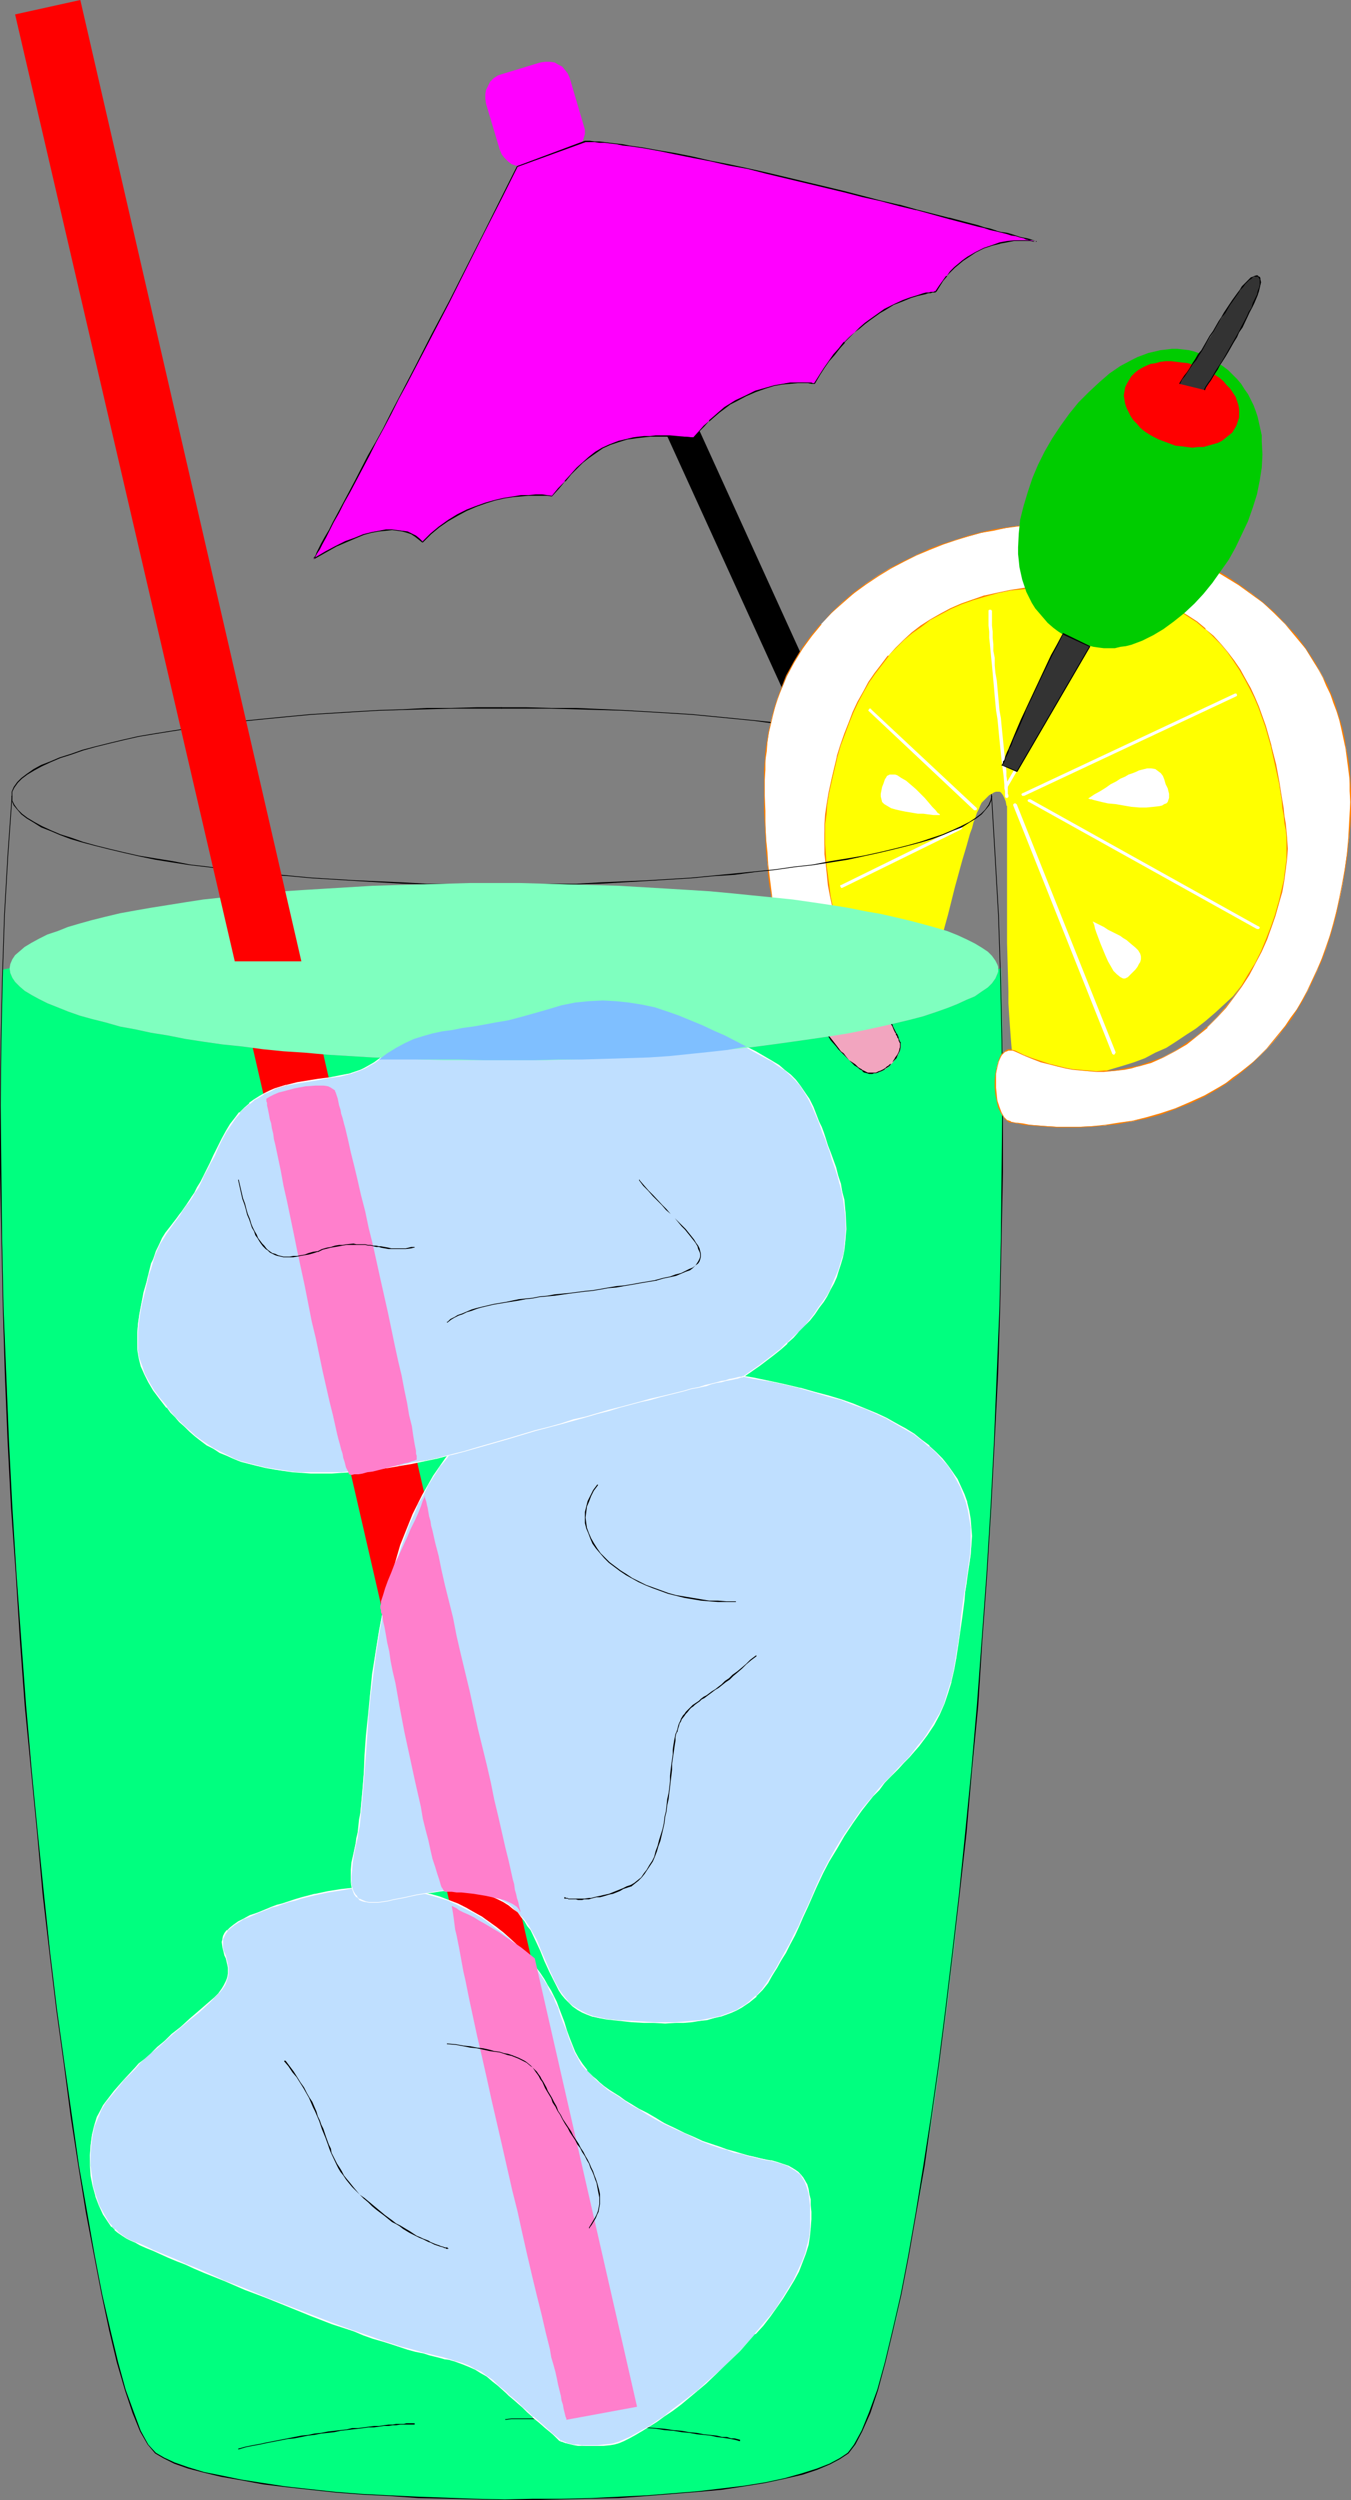 <?xml version="1.0" encoding="UTF-8" standalone="no"?>
<svg
   version="1.0"
   width="84.122mm"
   height="155.668mm"
   id="svg65"
   sodipodi:docname="Cocktail 11.wmf"
   xmlns:inkscape="http://www.inkscape.org/namespaces/inkscape"
   xmlns:sodipodi="http://sodipodi.sourceforge.net/DTD/sodipodi-0.dtd"
   xmlns="http://www.w3.org/2000/svg"
   xmlns:svg="http://www.w3.org/2000/svg">
  <rect width="100%" height="100%" fill="#808080" stroke="none"/>
  <sodipodi:namedview
     id="namedview65"
     pagecolor="#ffffff"
     bordercolor="#000000"
     borderopacity="0.25"
     inkscape:showpageshadow="2"
     inkscape:pageopacity="0.0"
     inkscape:pagecheckerboard="0"
     inkscape:deskcolor="#d1d1d1"
     inkscape:document-units="mm" />
  <defs
     id="defs1">
    <pattern
       id="WMFhbasepattern"
       patternUnits="userSpaceOnUse"
       width="6"
       height="6"
       x="0"
       y="0" />
  </defs>
  <path
     style="fill:#00ff7f;fill-opacity:1;fill-rule:evenodd;stroke:none"
     d="m 199.521,577.203 -0.808,0.808 -0.969,0.646 -1.131,0.646 -1.292,0.646 -1.454,0.646 -1.616,0.646 -1.616,0.485 -1.939,0.646 -1.939,0.485 -2.1,0.485 -2.1,0.485 -2.423,0.485 -2.423,0.323 -2.423,0.485 -2.585,0.323 -2.746,0.323 -2.746,0.323 -2.908,0.323 -5.978,0.485 -6.139,0.485 -6.462,0.323 -6.624,0.323 -6.624,0.162 -6.785,0.162 h -6.947 l -6.785,-0.162 -6.785,-0.162 -6.785,-0.323 -6.624,-0.323 -6.462,-0.323 -6.301,-0.485 -5.978,-0.646 -2.908,-0.323 -2.746,-0.323 -2.908,-0.323 -2.585,-0.485 -2.585,-0.323 -2.423,-0.485 -2.423,-0.485 -2.262,-0.323 -2.1,-0.485 -2.1,-0.485 -1.939,-0.646 -1.777,-0.485 -1.616,-0.485 -1.454,-0.646 -1.454,-0.485 -1.131,-0.646 -1.131,-0.646 -0.969,-0.646 -0.646,-0.646 -0.808,-0.97 -0.808,-1.293 -0.808,-1.454 -0.808,-1.778 -0.808,-1.939 -0.808,-2.101 -0.808,-2.585 -0.808,-2.585 -0.808,-2.909 -0.808,-3.07 -0.808,-3.232 -0.969,-3.393 -0.808,-3.717 -0.808,-3.878 -0.808,-4.04 -0.808,-4.363 -0.808,-4.363 -0.969,-4.525 -0.808,-4.686 -0.808,-5.009 -0.808,-5.009 -0.808,-5.171 -0.808,-5.333 -0.808,-5.494 -0.646,-5.656 -0.808,-5.817 -0.808,-5.817 -0.808,-5.979 -0.646,-6.14 -0.808,-6.14 -0.646,-6.302 -0.808,-6.464 L 9.532,438.881 8.886,432.256 8.239,425.631 7.108,412.057 5.816,398.322 4.847,384.264 3.877,370.044 2.908,355.824 2.1,341.442 1.616,327.06 0.969,312.517 0.646,298.136 0.323,283.754 0.162,269.534 v -13.897 l 0.162,-13.897 0.162,-6.948 0.162,-6.625 1.616,-0.323 0.162,1.131 0.485,1.131 0.646,0.97 1.131,1.131 1.131,0.97 1.616,0.97 1.777,0.97 1.939,0.97 2.423,0.97 2.423,0.97 2.746,0.97 2.908,0.808 3.231,0.808 3.393,0.97 3.554,0.646 3.716,0.808 4.039,0.646 4.039,0.808 4.2,0.646 4.524,0.646 4.685,0.485 4.847,0.646 4.847,0.485 5.008,0.323 5.331,0.485 5.331,0.323 5.331,0.323 5.493,0.162 5.816,0.323 5.654,0.162 h 5.816 5.978 5.978 5.816 l 5.816,-0.162 5.816,-0.162 5.654,-0.323 5.493,-0.323 5.493,-0.323 5.331,-0.323 5.17,-0.485 5.17,-0.485 4.847,-0.485 4.847,-0.646 4.685,-0.646 4.524,-0.646 4.362,-0.646 4.039,-0.646 4.039,-0.808 3.716,-0.808 3.554,-0.808 3.393,-0.808 3.07,-0.808 2.908,-0.97 2.746,-0.97 2.423,-0.97 2.1,-0.97 1.939,-0.808 1.616,-1.131 1.454,-0.97 0.969,-0.97 0.808,-1.131 0.485,-1.131 0.162,-0.485 v -0.485 l 0.646,-0.485 0.162,6.787 0.162,6.787 0.162,13.897 v 14.058 l -0.162,14.22 -0.323,14.22 -0.323,14.543 -0.485,14.382 -0.808,14.543 -0.646,14.382 -0.969,14.382 -0.969,14.058 -0.969,14.058 -1.131,13.897 -1.292,13.574 -0.646,6.625 -0.646,6.625 -0.808,6.464 -0.646,6.464 -0.646,6.302 -0.808,6.14 -0.646,6.14 -0.808,5.979 -0.808,5.817 -0.646,5.817 -0.808,5.656 -0.808,5.494 -0.808,5.333 -0.808,5.171 -0.808,5.171 -0.969,4.848 -0.808,4.686 -0.808,4.686 -0.808,4.363 -0.808,4.363 -0.808,3.878 -0.808,4.04 -0.969,3.555 -0.808,3.555 -0.808,3.232 -0.808,3.07 -0.808,2.909 -0.808,2.585 -0.808,2.424 -0.969,2.262 -0.808,1.939 -0.808,1.778 -0.808,1.454 -0.646,1.293 -0.808,0.97 z"
     id="path1" />
  <path
     style="fill:#000000;fill-opacity:1;fill-rule:evenodd;stroke:none"
     d="m 2.746,187.446 v 0 0 0.162 h 0.162 v -0.162 0 0 -1.131 l 0.485,-0.97 0.808,-1.131 0.969,-0.97 1.292,-0.97 1.616,-0.97 1.777,-0.97 2.1,-0.97 2.262,-0.97 2.585,-0.808 2.746,-0.97 2.908,-0.808 3.231,-0.808 3.393,-0.808 3.554,-0.808 3.877,-0.646 4.039,-0.646 4.2,-0.646 4.2,-0.646 4.685,-0.485 4.524,-0.646 4.847,-0.485 5.008,-0.485 5.17,-0.485 10.501,-0.646 5.493,-0.323 5.493,-0.162 5.816,-0.162 5.654,-0.162 h 5.978 5.978 v -0.162 0 0 0 -0.162 0 h -5.978 l -5.978,0.162 h -5.654 l -5.816,0.323 -5.493,0.162 -5.493,0.323 -10.501,0.646 -5.17,0.485 -5.008,0.485 -4.847,0.485 -4.524,0.485 -4.685,0.646 -4.2,0.646 -4.2,0.646 -4.039,0.646 -3.877,0.646 -3.554,0.808 -3.393,0.808 -3.231,0.808 -3.07,0.808 -2.746,0.97 -2.585,0.808 -2.262,0.97 -2.1,0.808 -1.777,0.97 -1.616,1.131 -1.292,0.97 -0.969,0.97 -0.808,1.131 -0.485,1.131 z"
     id="path2" />
  <path
     style="fill:#000000;fill-opacity:1;fill-rule:evenodd;stroke:none"
     d="m 118.097,166.439 h -0.162 v 0.162 0 0 0 0.162 h 5.978 5.816 l 5.816,0.162 11.147,0.323 5.654,0.323 5.331,0.323 5.17,0.323 5.008,0.485 5.008,0.485 4.847,0.485 4.685,0.646 4.524,0.485 4.362,0.646 4.2,0.646 4.039,0.646 3.716,0.646 3.716,0.808 3.393,0.808 3.231,0.808 2.908,0.808 2.908,0.97 2.423,0.808 2.262,0.97 2.1,0.97 1.939,0.97 1.454,0.97 1.292,0.97 0.969,0.97 0.808,1.131 0.485,0.97 0.162,1.131 v 0 0 0.162 h 0.162 v -0.162 0 0 l -0.162,-1.131 -0.485,-1.131 -0.808,-1.131 -0.969,-0.97 -1.292,-0.97 -1.616,-1.131 -1.777,-0.97 -2.1,-0.808 -2.262,-0.97 -2.585,-0.808 -2.746,-0.97 -3.07,-0.808 -3.231,-0.808 -3.393,-0.808 -3.716,-0.808 -3.716,-0.646 -4.039,-0.646 -4.2,-0.646 -4.362,-0.646 -4.524,-0.646 -4.685,-0.485 -4.847,-0.485 -5.008,-0.485 -5.008,-0.485 -5.17,-0.323 -5.331,-0.323 -5.654,-0.323 -11.147,-0.485 h -5.816 l -5.816,-0.162 z"
     id="path3" />
  <path
     style="fill:#000000;fill-opacity:1;fill-rule:evenodd;stroke:none"
     d="m 2.908,187.446 v 0 -0.162 H 2.746 v 0.162 0 L 1.777,201.181 0.969,215.401 0.485,230.106 0.162,244.972 0,260.162 v 15.674 l 0.323,15.513 0.323,15.836 0.485,15.998 0.646,15.836 0.808,15.674 1.131,15.836 0.969,15.513 1.131,15.351 1.454,15.028 1.454,14.866 1.292,14.382 1.616,13.897 1.616,13.412 1.777,12.766 1.616,12.443 1.777,11.473 1.777,10.988 1.939,10.18 1.777,9.211 1.777,8.403 1.777,7.433 1.939,6.625 1.777,5.333 1.777,4.363 1.777,3.07 1.777,2.101 v 0 h 0.162 v 0 -0.162 0 0 l -1.777,-1.939 -1.777,-3.232 -1.616,-4.363 -1.939,-5.333 -1.777,-6.464 -1.777,-7.433 -1.939,-8.403 -1.777,-9.211 L 20.518,520.647 18.579,509.658 16.963,498.185 15.186,485.743 13.409,472.977 11.794,459.565 10.34,445.668 8.886,431.287 7.432,416.42 6.139,401.392 5.008,386.041 3.877,370.528 2.908,354.692 2.1,339.018 1.454,323.182 0.808,307.185 0.485,291.349 0.323,275.836 0.162,260.162 0.323,244.972 0.646,230.106 1.131,215.401 1.939,201.181 Z"
     id="path4" />
  <path
     style="fill:#000000;fill-opacity:1;fill-rule:evenodd;stroke:none"
     d="m 36.673,577.203 h -0.162 v 0 0.162 0 l 1.939,1.131 2.585,1.293 3.231,1.131 3.716,0.97 4.039,0.97 4.685,0.808 5.17,0.97 5.331,0.646 5.816,0.646 5.978,0.646 6.301,0.485 6.462,0.323 6.624,0.485 13.571,0.323 6.785,0.162 h 6.785 l 6.785,-0.162 6.785,-0.162 6.624,-0.162 6.462,-0.485 6.139,-0.485 5.978,-0.485 5.493,-0.485 5.331,-0.808 5.008,-0.808 4.524,-0.97 4.2,-0.97 3.393,-1.131 3.07,-1.293 2.423,-1.293 1.939,-1.293 v 0 0 -0.162 0 0 h -0.162 v 0 0 l -1.939,1.293 -2.423,1.293 -2.908,1.131 -3.554,1.131 -4.039,1.131 -4.524,0.97 -5.008,0.808 -5.331,0.646 -5.493,0.646 -5.978,0.485 -6.139,0.485 -6.462,0.323 -6.624,0.323 -6.785,0.162 h -6.785 l -6.785,0.162 -6.785,-0.162 -13.571,-0.485 -6.624,-0.323 -6.462,-0.323 -6.301,-0.485 -5.978,-0.646 -5.816,-0.646 -5.331,-0.808 -5.17,-0.808 -4.685,-0.97 -4.039,-0.808 -3.716,-1.131 -3.231,-1.131 -2.423,-1.131 z"
     id="path5" />
  <path
     style="fill:#000000;fill-opacity:1;fill-rule:evenodd;stroke:none"
     d="m 233.447,187.446 v 0 -0.162 h -0.162 v 0.162 0 l 0.808,13.735 0.808,14.22 0.485,14.705 0.323,14.866 0.162,15.19 -0.162,15.674 -0.162,15.513 -0.323,15.836 -0.646,15.998 -0.646,15.836 -0.808,15.674 -0.969,15.836 -1.131,15.513 -1.131,15.351 -1.292,15.028 -1.454,14.866 -1.454,14.382 -1.616,13.897 -1.616,13.412 -1.616,12.766 -1.777,12.443 -1.777,11.473 -1.777,10.988 -1.777,10.18 -1.777,9.211 -1.939,8.403 -1.777,7.433 -1.777,6.464 -1.939,5.333 -1.777,4.363 -1.777,3.232 -1.454,1.939 v 0 0 0.162 0 h 0.162 v 0 l 1.616,-2.101 1.616,-3.07 1.939,-4.363 1.777,-5.333 1.777,-6.625 1.777,-7.433 1.939,-8.403 1.777,-9.211 1.777,-10.18 1.939,-10.988 1.616,-11.473 1.777,-12.443 1.616,-12.766 1.616,-13.412 1.616,-13.897 1.616,-14.382 1.292,-14.866 1.454,-15.028 0.969,-15.351 1.131,-15.513 0.969,-15.836 0.808,-15.674 0.808,-15.836 0.485,-15.998 0.323,-15.836 0.323,-15.513 V 260.162 l -0.162,-15.19 -0.323,-14.866 -0.485,-14.705 -0.808,-14.22 z"
     id="path6" />
  <path
     style="fill:#ff0000;fill-opacity:1;fill-rule:evenodd;stroke:none"
     d="m 56.06,231.722 74.8,324.798 15.348,-3.555 -74.477,-323.829 z"
     id="path7" />
  <path
     style="fill:#000000;fill-opacity:1;fill-rule:evenodd;stroke:none"
     d="m 207.437,204.251 0.485,-0.323 0.646,-0.485 0.485,-0.485 0.323,-0.646 0.162,-0.646 v -0.808 -0.646 l -0.323,-0.808 -45.72,-100.51 -0.485,-0.646 -0.485,-0.485 -0.485,-0.485 -0.646,-0.323 -0.646,-0.162 h -0.808 -0.646 l -0.646,0.323 -0.646,0.323 -0.646,0.485 -0.323,0.646 -0.323,0.646 -0.323,0.646 v 0.808 l 0.162,0.646 0.162,0.646 45.882,100.671 0.323,0.646 0.485,0.485 0.485,0.323 0.646,0.323 0.808,0.162 h 0.646 0.646 z"
     id="path8" />
  <path
     style="fill:#ff00ff;fill-opacity:1;fill-rule:evenodd;stroke:none"
     d="m 133.606,36.358 1.131,-0.485 0.808,-0.646 0.808,-0.808 0.646,-0.808 0.323,-0.97 0.323,-1.131 v -0.97 l -0.323,-1.131 -3.231,-10.988 -0.485,-1.131 -0.646,-0.808 -0.646,-0.808 -0.969,-0.485 -0.808,-0.485 -1.131,-0.162 h -1.131 l -1.131,0.162 -9.047,2.747 -0.969,0.323 -0.969,0.646 -0.808,0.808 -0.485,0.97 -0.485,0.97 -0.162,0.97 v 1.131 l 0.162,1.131 3.231,10.827 0.485,1.131 0.646,0.808 0.808,0.808 0.808,0.646 0.969,0.323 1.131,0.323 h 1.131 l 0.969,-0.162 z"
     id="path9" />
  <path
     style="fill:#ff00ff;fill-opacity:1;fill-rule:evenodd;stroke:none"
     d="m 121.813,39.105 -4.039,7.918 -3.877,7.918 -8.239,15.998 -4.039,7.918 -3.877,7.595 -1.939,3.717 -1.939,3.717 -1.777,3.555 -1.939,3.393 -1.616,3.232 -1.777,3.232 -1.616,2.909 -1.454,2.909 -1.454,2.747 -1.292,2.424 -1.292,2.424 -1.131,2.101 -0.969,1.939 -0.969,1.778 -0.808,1.454 -0.646,1.293 -0.485,0.97 -0.323,0.323 -0.162,0.323 -0.162,0.323 v 0.162 h -0.162 v 0.162 l 2.746,-1.616 2.423,-1.293 2.423,-1.131 2.1,-0.97 2.1,-0.646 1.777,-0.646 1.777,-0.323 1.616,-0.162 h 1.454 1.292 l 1.131,0.162 1.131,0.323 1.131,0.485 0.969,0.485 0.808,0.646 0.808,0.646 1.777,-1.939 2.1,-1.616 2.1,-1.454 2.1,-1.293 2.262,-1.131 2.262,-0.97 2.262,-0.808 2.1,-0.485 2.1,-0.485 2.1,-0.323 1.939,-0.323 1.777,-0.162 h 1.616 1.616 l 1.131,0.162 1.131,0.162 1.616,-1.778 0.646,-0.97 0.808,-0.808 1.454,-1.616 1.292,-1.454 1.454,-1.293 1.454,-1.293 1.454,-1.131 1.616,-0.97 1.939,-0.97 1.939,-0.646 2.1,-0.646 1.292,-0.162 1.131,-0.162 1.454,-0.162 1.454,-0.162 h 1.292 3.393 l 1.777,0.162 h 1.777 l 1.939,0.162 1.292,-1.293 1.131,-1.293 1.292,-1.293 1.292,-1.131 1.131,-0.97 1.292,-0.97 1.292,-0.808 1.131,-0.808 2.423,-1.293 2.423,-0.97 2.262,-0.808 2.1,-0.485 1.939,-0.485 1.777,-0.162 1.777,-0.162 h 1.292 l 1.131,0.162 h 0.808 0.323 0.323 v 0.162 h 0.162 l 0.969,-1.939 1.131,-1.778 1.292,-1.616 1.131,-1.616 1.292,-1.454 1.131,-1.293 1.131,-1.293 1.292,-1.131 1.131,-1.131 1.292,-0.97 1.131,-0.97 1.292,-0.808 1.131,-0.808 1.131,-0.646 2.1,-1.131 2.1,-0.97 1.939,-0.646 1.616,-0.646 1.454,-0.323 0.485,-0.162 0.646,-0.162 h 0.485 0.323 l 0.323,-0.162 h 0.323 0.162 l 0.808,-1.293 0.969,-1.293 0.808,-1.131 0.969,-0.97 0.969,-0.97 0.969,-0.97 0.969,-0.646 0.969,-0.808 1.939,-1.131 1.939,-0.97 1.939,-0.808 1.777,-0.485 1.777,-0.323 1.616,-0.162 1.454,-0.162 h 1.292 l 0.969,0.162 h 0.808 0.485 l 0.162,0.162 v 0 0 l -0.323,-0.162 h -0.162 l -0.485,-0.162 -0.485,-0.162 -0.646,-0.162 -0.808,-0.162 -0.808,-0.323 -0.969,-0.162 -0.969,-0.323 -1.131,-0.323 -1.292,-0.323 -1.292,-0.323 -1.292,-0.323 -1.454,-0.323 -1.616,-0.485 -3.231,-0.808 -3.554,-0.97 -3.716,-0.97 -3.877,-0.97 -4.2,-1.131 -4.2,-1.131 -4.362,-0.97 -4.362,-1.131 -18.256,-4.363 -4.362,-0.97 -4.524,-0.97 -4.2,-0.97 -4.2,-0.808 -4.039,-0.808 -3.877,-0.646 -3.554,-0.646 -3.393,-0.646 -1.616,-0.162 -1.454,-0.162 -1.454,-0.162 -1.292,-0.162 -1.292,-0.162 -1.131,-0.162 h -1.131 -0.969 z"
     id="path10" />
  <path
     style="fill:#000000;fill-opacity:1;fill-rule:evenodd;stroke:none"
     d="m 121.651,39.105 v 0 l -3.877,7.756 -4.039,8.08 -8.078,15.998 -4.2,7.918 -3.877,7.595 -1.939,3.717 -1.939,3.717 -1.777,3.393 -1.777,3.555 -1.777,3.232 -1.777,3.07 -3.07,5.979 -1.454,2.747 -1.292,2.424 -1.292,2.424 -1.131,2.101 -0.969,1.939 -0.969,1.616 -0.808,1.454 -0.646,1.293 -0.485,0.97 -0.162,0.485 -0.162,0.323 -0.162,0.162 -0.162,0.162 v 0.162 0.162 0 0 h 0.162 l 2.585,-1.454 2.585,-1.454 2.262,-0.97 2.262,-0.97 1.939,-0.808 1.777,-0.485 v 0 l 1.777,-0.323 1.616,-0.162 1.454,-0.162 1.292,0.162 1.131,0.162 v 0 l 1.131,0.323 0.969,0.323 0.969,0.646 0.808,0.646 0.808,0.646 h 0.162 v 0 l 1.939,-1.939 v 0 l 1.939,-1.616 2.1,-1.454 2.262,-1.293 2.1,-1.131 2.262,-0.97 2.262,-0.808 2.1,-0.646 v 0 l 2.1,-0.485 2.1,-0.323 1.939,-0.162 1.777,-0.162 h 1.616 1.616 1.131 l 1.131,0.162 v 0 0 l 1.616,-1.778 v 0 l 0.808,-0.97 v 0 l 0.646,-0.808 h 0.162 l 1.292,-1.616 v 0 l 1.454,-1.454 1.292,-1.293 v 0 l 1.454,-1.131 1.616,-1.131 1.616,-1.131 1.777,-0.808 1.939,-0.646 2.1,-0.646 v 0 l 1.292,-0.162 1.131,-0.162 1.454,-0.162 1.454,-0.162 h 1.292 3.393 1.777 l 1.777,0.162 1.939,0.162 h 0.162 v 0 l 1.131,-1.454 v 0 l 1.292,-1.293 1.131,-1.293 v 0.162 l 1.292,-1.131 1.131,-0.97 1.292,-0.97 1.292,-0.97 1.292,-0.646 2.423,-1.293 2.262,-0.97 2.262,-0.808 2.1,-0.646 v 0 l 1.939,-0.323 1.777,-0.162 1.777,-0.162 h 1.292 1.131 l 0.808,0.162 h 0.323 0.323 -0.162 0.162 0.162 v 0 0 l 1.131,-1.939 1.131,-1.778 1.131,-1.616 1.292,-1.454 1.131,-1.454 1.292,-1.454 h -0.162 l 1.292,-1.293 1.131,-1.131 1.292,-0.97 v 0 l 1.131,-0.97 1.292,-0.97 1.131,-0.808 1.131,-0.808 1.131,-0.646 2.1,-1.293 2.1,-0.808 1.939,-0.808 1.616,-0.485 1.454,-0.323 0.646,-0.162 h -0.162 l 0.646,-0.162 h 0.485 l 0.323,-0.162 h 0.323 0.323 0.162 v -0.162 h 0.162 l 0.808,-1.293 0.808,-1.293 0.969,-1.131 h -0.162 l 0.969,-0.97 0.969,-0.97 0.969,-0.808 v 0 l 0.969,-0.808 0.969,-0.646 1.939,-1.293 1.939,-0.97 1.939,-0.646 1.939,-0.485 h -0.162 l 1.777,-0.323 1.616,-0.323 h 1.454 1.292 0.969 l 0.808,0.162 h 0.485 v 0 0 h 0.162 v -0.162 0 h -0.323 0.162 l -0.323,-0.162 v 0 L 242.817,56.395 v 0 l -0.485,-0.162 v 0 l -0.646,-0.162 v 0 l -0.808,-0.162 -0.808,-0.162 -0.969,-0.323 -0.969,-0.323 -1.131,-0.323 -1.131,-0.162 h -0.162 l -1.292,-0.323 h 0.162 l -1.454,-0.485 -1.454,-0.323 -1.454,-0.485 -6.785,-1.778 h -0.162 l -7.593,-1.939 v 0 l -4.039,-1.131 h -0.162 l -4.2,-0.97 -4.362,-1.131 -4.362,-1.131 -18.256,-4.363 -4.362,-0.97 -4.524,-0.97 -4.2,-0.808 -4.2,-0.97 -4.039,-0.808 -3.877,-0.646 -3.554,-0.646 -3.393,-0.485 -1.616,-0.323 -1.454,-0.162 -1.454,-0.162 -1.292,-0.162 -1.292,-0.162 h -1.131 l -1.131,-0.162 h -1.131 l -15.994,5.979 0.162,0.162 15.994,-5.817 v 0 h 0.969 1.131 l 1.131,0.162 h 1.292 l 1.292,0.162 1.454,0.162 1.454,0.323 1.616,0.162 3.393,0.485 3.554,0.646 3.877,0.808 4.039,0.808 4.2,0.808 4.2,0.97 4.524,0.808 4.362,1.131 18.256,4.363 4.362,1.131 4.362,0.97 4.2,1.131 v 0 l 4.039,0.97 h 0.162 l 7.593,2.101 v 0 l 6.785,1.778 1.454,0.323 1.454,0.485 1.454,0.323 v 0 l 1.292,0.323 v 0 l 1.292,0.323 0.969,0.323 1.131,0.162 0.969,0.323 0.808,0.162 0.646,0.323 h 0.162 l 0.646,0.162 h -0.162 l 0.646,0.162 v 0 h 0.485 -0.162 l 0.323,0.162 v 0 h 0.323 v 0 0 0 h 0.162 v 0 -0.162 h -0.162 v 0 0 0 0 h -0.162 v 0 l -0.485,-0.162 h -0.808 -0.969 -1.292 -1.454 l -1.616,0.162 -1.777,0.323 v 0 l -1.777,0.646 -1.939,0.646 -1.939,0.97 -1.939,1.131 -1.131,0.808 -0.969,0.808 v 0 l -0.969,0.808 -0.969,0.97 -0.808,1.131 h -0.162 l -0.808,1.131 -0.808,1.131 -0.969,1.454 0.162,-0.162 h -0.162 l -0.323,0.162 h -0.323 -0.323 l -0.485,0.162 h -0.646 v 0 l -0.646,0.162 -1.454,0.485 -1.616,0.485 -1.777,0.646 -2.1,0.97 -2.262,1.131 -1.131,0.808 -1.131,0.808 -1.131,0.808 -1.131,0.808 -1.292,1.131 v 0 l -1.131,1.131 -1.292,1.131 -1.131,1.131 h -0.162 l -1.131,1.454 -1.292,1.454 -1.131,1.616 -1.131,1.616 -1.131,1.778 -1.131,1.778 h 0.162 -0.162 0.162 -0.162 v 0 h -0.323 l -0.323,-0.162 h -0.808 -1.131 -1.292 -1.777 l -1.777,0.323 -1.939,0.323 v 0 l -2.262,0.646 -2.262,0.646 -2.262,1.131 -2.423,1.131 -1.292,0.808 -1.292,0.808 -1.131,0.97 -1.292,1.131 -1.131,0.97 v 0.162 l -1.292,1.131 -1.292,1.454 v 0 l -1.131,1.293 v 0 l -1.939,-0.162 -1.777,-0.162 -1.777,-0.162 h -3.393 l -1.292,0.162 h -1.454 l -1.454,0.162 -1.131,0.162 -1.292,0.323 v 0 l -2.1,0.485 -2.1,0.808 -1.777,0.808 -1.616,0.97 -1.454,1.131 -1.454,1.293 v 0 l -1.454,1.293 -1.454,1.616 v 0 l -1.454,1.616 h 0.162 l -0.808,0.808 v 0 l -0.808,0.808 v 0 l -1.454,1.778 v 0 l -1.131,-0.162 -1.131,-0.162 h -1.616 l -1.616,0.162 h -1.777 l -1.939,0.323 -2.1,0.323 -2.1,0.485 v 0 l -2.262,0.646 -2.262,0.808 -2.1,0.808 -2.262,1.131 -2.1,1.293 -2.262,1.616 -1.939,1.616 v 0 l -1.939,1.939 h 0.162 l -0.808,-0.808 -0.808,-0.646 -0.969,-0.485 -0.969,-0.485 -1.131,-0.162 h -0.162 l -1.131,-0.162 -1.292,-0.162 h -1.454 l -1.616,0.323 -1.777,0.323 v 0 l -1.939,0.485 -1.939,0.808 -2.262,0.808 -2.262,1.131 -2.423,1.293 -2.746,1.616 0.162,0.162 v -0.162 0.162 -0.162 l 0.162,-0.162 0.162,-0.323 0.162,-0.323 0.162,-0.323 0.646,-0.97 0.646,-1.293 0.808,-1.454 0.808,-1.616 0.969,-1.939 1.292,-2.262 1.131,-2.262 1.454,-2.585 1.454,-2.747 3.07,-5.817 1.616,-3.232 1.777,-3.232 1.777,-3.393 1.777,-3.555 1.939,-3.555 1.939,-3.717 4.039,-7.756 4.039,-7.756 8.078,-16.159 4.039,-7.918 3.877,-7.756 v 0 z"
     id="path11" />
  <path
     style="fill:#f2a5bf;fill-opacity:1;fill-rule:evenodd;stroke:none"
     d="m 187.566,229.783 1.131,2.747 1.131,2.424 1.131,2.424 1.292,2.101 1.131,1.939 1.131,1.778 1.292,1.616 1.131,1.454 0.969,1.293 1.131,1.131 0.969,0.97 0.808,0.646 0.808,0.646 0.808,0.646 0.646,0.323 0.485,0.323 0.646,0.323 h 0.808 0.808 l 0.808,-0.162 0.808,-0.323 0.646,-0.323 0.808,-0.485 0.646,-0.646 0.646,-0.646 0.485,-0.646 0.485,-0.646 0.323,-0.646 0.323,-0.808 0.162,-0.646 v -0.646 l -0.162,-0.646 -0.162,-0.485 -0.323,-0.808 -0.162,-0.485 -0.323,-0.485 -0.323,-0.646 -0.323,-0.808 -0.485,-0.808 -0.323,-0.97 -0.646,-1.131 -0.485,-1.293 -0.808,-1.616 -0.646,-1.616 -0.808,-1.939 -0.969,-2.101 z"
     id="path12" />
  <path
     style="fill:#000000;fill-opacity:1;fill-rule:evenodd;stroke:none"
     d="m 187.566,229.783 v -0.162 h -0.162 v 0.162 0 l 0.485,1.293 0.646,1.454 0.485,1.293 0.646,1.131 0.646,1.293 1.131,2.101 0.646,1.131 0.485,0.97 0.646,0.97 0.485,0.97 0.646,0.808 0.646,0.808 0.485,0.808 1.292,1.454 0.485,0.646 0.646,0.646 0.485,0.485 0.485,0.485 0.969,0.97 0.485,0.485 0.808,0.808 0.323,0.162 0.485,0.323 0.323,0.323 0.323,0.162 0.323,0.162 0.162,0.323 0.323,0.162 h 0.162 v -0.162 0 0 0 -0.162 l -0.323,-0.162 -0.323,-0.162 -0.162,-0.162 -0.323,-0.162 -0.485,-0.323 -0.323,-0.323 -0.323,-0.323 -0.969,-0.646 -0.485,-0.323 -0.808,-0.97 -0.485,-0.646 -0.646,-0.485 -0.485,-0.646 -0.485,-0.646 -1.131,-1.454 -0.646,-0.808 -0.485,-0.808 -0.646,-0.808 -0.646,-0.97 -0.646,-0.808 -0.485,-0.97 -0.646,-1.131 -1.131,-2.262 -0.646,-1.131 -0.646,-1.293 -0.485,-1.293 -0.646,-1.293 z"
     id="path13" />
  <path
     style="fill:#000000;fill-opacity:1;fill-rule:evenodd;stroke:none"
     d="m 203.56,252.082 h -0.162 v 0.162 0 0 0 0.162 l 0.646,0.162 0.485,0.162 h 0.808 l 0.323,-0.162 h 0.485 l 0.485,-0.162 0.323,-0.162 0.485,-0.162 0.323,-0.162 0.323,-0.162 0.323,-0.323 0.323,-0.162 0.485,-0.323 0.323,-0.323 0.162,-0.323 0.646,-0.646 0.323,-0.323 0.323,-0.323 0.323,-0.808 0.323,-0.646 0.162,-0.323 0.162,-0.808 v -0.162 -0.485 -0.323 -0.162 0 0 h -0.162 v 0 0 0.162 -0.162 0.162 0.323 0.485 0.162 l -0.162,0.485 v 0.162 l -0.162,0.485 -0.323,0.646 -0.485,0.646 -0.162,0.323 -0.323,0.485 -0.162,0.323 -0.323,0.323 -0.323,0.162 -0.323,0.323 -0.323,0.162 -0.323,0.323 -0.485,0.323 -0.323,0.162 -0.323,0.162 -0.485,0.162 -0.323,0.162 -0.323,0.162 h -0.485 -0.323 -0.808 -0.323 z"
     id="path14" />
  <path
     style="fill:#000000;fill-opacity:1;fill-rule:evenodd;stroke:none"
     d="m 211.799,245.457 v 0 h 0.162 v 0 -0.162 0 l -0.162,-0.162 v -0.162 l -0.162,-0.162 v -0.162 l -0.162,-0.323 v -0.323 l -0.162,-0.162 v -0.162 l -0.162,-0.323 -0.162,-0.162 -0.162,-0.323 -0.162,-0.323 -0.162,-0.323 -0.323,-0.646 -0.323,-0.97 -0.323,-0.485 -0.485,-0.97 -0.323,-0.646 -0.323,-0.646 -0.162,-0.646 -0.485,-0.808 -0.323,-0.646 -0.323,-0.808 -0.323,-0.97 -0.485,-0.808 -0.323,-0.97 -0.485,-1.131 -0.485,-0.97 v 0 h -0.162 v 0 0.162 l 0.485,0.97 0.323,0.97 0.485,0.97 0.485,0.97 0.323,0.808 0.323,0.808 0.323,0.808 0.485,0.808 0.162,0.646 0.323,0.646 0.323,0.485 0.485,1.131 0.162,0.485 0.485,0.808 0.323,0.808 0.162,0.323 0.162,0.323 0.162,0.162 v 0.323 l 0.162,0.162 0.162,0.323 v 0.162 l 0.162,0.162 0.162,0.323 v 0.323 l 0.162,0.162 v 0.162 z"
     id="path15" />
  <path
     style="fill:#000000;fill-opacity:1;fill-rule:evenodd;stroke:none"
     d="m 56.221,576.234 h -0.162 v 0 0 0.162 0 0 h 0.162 l 1.616,-0.485 1.616,-0.323 1.777,-0.323 1.454,-0.323 5.008,-0.97 1.616,-0.162 1.616,-0.323 1.616,-0.323 1.454,-0.162 1.616,-0.323 1.616,-0.162 1.454,-0.162 1.454,-0.323 1.454,-0.162 1.292,-0.162 1.454,-0.162 1.292,-0.162 1.131,-0.162 h 1.292 l 1.131,-0.162 1.131,-0.162 h 1.131 l 0.969,-0.162 h 0.808 l 0.969,-0.162 h 0.808 0.646 1.939 v -0.162 0 0 0 -0.162 h -0.162 -1.777 l -0.646,0.162 H 94.187 93.217 l -0.808,0.162 h -0.969 l -1.131,0.162 -1.131,0.162 h -1.131 l -1.292,0.162 -1.131,0.162 -1.292,0.162 h -1.454 l -1.292,0.323 -1.454,0.162 -1.454,0.162 -1.454,0.162 -1.616,0.323 -1.616,0.162 -1.454,0.323 -1.616,0.162 -1.616,0.323 -1.616,0.323 -5.008,0.97 -1.454,0.323 -1.777,0.323 -1.616,0.323 -1.777,0.485 z"
     id="path16" />
  <path
     style="fill:#000000;fill-opacity:1;fill-rule:evenodd;stroke:none"
     d="m 119.066,569.286 v 0 h -0.162 v 0.162 h 0.162 v 0 l 1.292,-0.162 h 1.454 1.616 1.777 1.777 l 1.939,0.162 3.877,0.162 2.1,0.162 2.1,0.162 2.262,0.162 2.1,0.162 2.262,0.323 2.1,0.162 2.262,0.162 2.262,0.323 2.1,0.162 2.1,0.162 1.939,0.323 2.1,0.162 1.939,0.323 1.777,0.162 1.777,0.323 1.616,0.162 1.616,0.162 1.454,0.323 1.292,0.162 1.131,0.162 0.969,0.162 0.808,0.162 0.646,0.162 0.485,0.162 h 0.162 v -0.162 0 0 0 -0.162 h -0.162 0.162 l -0.646,-0.162 -0.646,-0.162 h -0.808 l -0.969,-0.323 h -1.131 l -1.292,-0.323 -1.454,-0.162 -1.616,-0.162 -1.616,-0.323 -1.777,-0.162 -1.777,-0.323 -1.939,-0.162 -2.1,-0.323 -1.939,-0.162 -2.1,-0.162 -2.1,-0.162 -2.262,-0.323 -2.262,-0.162 -2.1,-0.323 -2.262,-0.162 -2.1,-0.162 -2.262,-0.162 -2.1,-0.162 -2.1,-0.162 -3.877,-0.162 -1.939,-0.162 h -1.777 -1.777 -1.616 -1.454 z"
     id="path17" />
  <path
     style="fill:#bfdfff;fill-opacity:1;fill-rule:evenodd;stroke:none"
     d="m 131.829,574.295 -1.777,-1.454 -1.616,-1.454 -1.616,-1.293 -1.454,-1.293 -1.292,-1.131 -1.131,-1.131 -1.131,-0.97 -0.969,-0.97 -0.969,-0.97 -0.969,-0.646 -1.616,-1.454 -1.454,-1.293 -1.292,-0.97 -1.292,-0.97 -1.454,-0.808 -1.454,-0.646 -1.616,-0.646 -1.777,-0.646 -0.969,-0.162 -1.131,-0.323 -1.292,-0.323 -1.292,-0.323 -1.292,-0.323 -1.454,-0.323 -1.777,-0.485 -1.777,-0.485 -1.777,-0.485 -2.1,-0.646 -2.1,-0.808 -2.1,-0.646 -2.262,-0.808 -2.423,-0.808 -5.008,-1.778 -5.008,-1.939 -10.34,-4.04 -5.008,-2.101 -5.008,-2.101 -4.847,-1.939 -2.1,-0.97 -2.262,-0.97 -2.1,-0.808 -1.939,-0.808 -1.777,-0.808 -1.777,-0.808 -1.616,-0.646 -1.454,-0.646 -1.131,-0.646 -1.131,-0.485 -0.969,-0.485 -0.969,-0.485 -0.808,-0.808 -0.808,-0.646 -0.808,-0.808 -0.808,-0.808 -1.131,-1.939 -0.969,-2.101 -0.969,-2.262 -0.485,-2.262 -0.485,-2.424 -0.162,-2.424 -0.162,-2.424 0.162,-2.424 0.323,-2.424 0.646,-2.101 0.646,-2.101 0.808,-1.778 0.485,-0.808 0.485,-0.808 2.262,-2.747 2.262,-2.585 2.262,-2.585 1.292,-1.131 1.292,-1.293 1.454,-1.293 1.616,-1.454 1.616,-1.454 1.777,-1.616 1.939,-1.616 2.1,-1.778 2.262,-1.939 2.423,-2.101 1.292,-1.131 0.969,-0.97 0.646,-0.97 0.646,-0.97 0.485,-0.97 0.162,-0.808 0.162,-0.808 0.162,-0.808 -0.162,-0.808 v -0.646 l -0.485,-1.454 -0.162,-0.646 -0.162,-0.646 -0.323,-1.293 -0.162,-1.293 0.162,-0.646 0.162,-0.646 0.323,-0.646 0.485,-0.646 0.646,-0.646 0.969,-0.808 0.969,-0.646 1.292,-0.646 1.616,-0.808 1.777,-0.808 2.1,-0.808 1.131,-0.323 1.131,-0.485 1.454,-0.485 1.292,-0.323 1.616,-0.485 1.454,-0.485 3.231,-0.808 3.07,-0.646 3.07,-0.485 2.908,-0.323 2.746,-0.162 2.746,-0.162 2.746,0.162 2.585,0.162 2.423,0.323 2.423,0.485 2.262,0.646 2.262,0.646 2.262,0.808 2.1,0.808 1.939,0.97 1.939,0.97 1.777,1.131 1.777,1.131 1.616,1.293 1.616,1.131 1.454,1.293 1.454,1.454 1.292,1.293 1.131,1.454 1.292,1.454 0.969,1.293 1.131,1.454 0.808,1.293 0.808,1.454 0.808,1.454 0.646,1.293 0.646,1.293 0.485,1.293 0.485,1.131 0.808,2.262 0.646,1.939 0.646,1.778 0.646,1.778 0.646,1.454 0.808,1.616 0.969,1.293 1.131,1.454 1.292,1.454 0.808,0.808 0.969,0.646 0.969,0.808 1.131,0.808 1.131,0.97 1.292,0.808 1.454,0.808 1.616,0.97 1.616,1.131 1.777,0.97 1.939,1.131 2.262,1.131 2.423,1.293 2.262,1.131 2.1,0.97 2.1,0.808 2.1,0.808 1.939,0.646 1.777,0.646 1.777,0.485 1.616,0.485 1.616,0.323 1.454,0.323 1.292,0.323 1.454,0.323 1.131,0.323 1.131,0.323 1.131,0.323 0.969,0.323 0.808,0.323 0.969,0.323 0.646,0.485 0.808,0.485 0.485,0.646 0.646,0.646 0.485,0.808 0.323,0.97 0.323,0.97 0.323,1.131 0.162,1.293 0.162,1.454 v 1.454 1.778 1.939 l -0.323,1.939 -0.323,2.101 -0.646,2.101 -0.646,1.939 -0.969,2.101 -1.131,2.262 -1.131,2.101 -1.454,2.101 -1.454,2.101 -1.616,2.101 -1.616,2.101 -1.777,2.101 -3.716,4.04 -3.877,3.878 -4.039,3.717 -1.939,1.616 -1.939,1.616 -1.939,1.616 -1.939,1.454 -1.939,1.293 -1.777,1.293 -1.777,1.131 -1.616,1.131 -1.616,0.808 -1.454,0.808 -1.454,0.646 -1.131,0.485 -0.969,0.323 -0.969,0.162 -1.616,0.162 -1.454,0.162 h -2.585 l -0.969,-0.162 h -0.969 l -0.969,-0.162 -0.646,-0.162 -0.646,-0.162 h -0.646 l -0.323,-0.162 -0.485,-0.162 -0.162,-0.162 h -0.162 z"
     id="path18" />
  <path
     style="fill:#ffffff;fill-opacity:1;fill-rule:evenodd;stroke:none"
     d="m 131.829,574.133 v 0 l -1.777,-1.454 -1.616,-1.454 v 0 l -1.454,-1.293 v 0 l -1.454,-1.293 v 0.162 l -1.292,-1.293 -1.131,-0.97 -1.131,-1.131 -1.131,-0.97 -0.969,-0.808 -0.808,-0.808 v 0 l -1.777,-1.454 -1.292,-1.293 -1.454,-0.97 -1.292,-0.97 -1.454,-0.646 -1.454,-0.808 -1.616,-0.646 -1.777,-0.485 -0.969,-0.323 v 0 l -1.131,-0.323 v 0 l -1.131,-0.323 h -0.162 l -1.292,-0.323 -1.292,-0.323 -1.454,-0.323 v 0 l -1.616,-0.485 -1.777,-0.485 -1.939,-0.485 -1.939,-0.646 -2.1,-0.646 -2.262,-0.808 -2.262,-0.808 -2.423,-0.808 -4.847,-1.778 -5.008,-1.939 -10.501,-4.04 -5.008,-2.101 -5.008,-1.939 -4.685,-2.101 -2.262,-0.97 -2.1,-0.808 -2.1,-0.97 -1.939,-0.808 -1.939,-0.808 -1.616,-0.646 -1.616,-0.808 -1.454,-0.646 -1.292,-0.485 -1.131,-0.485 -0.969,-0.485 -0.969,-0.646 -0.808,-0.646 -0.808,-0.808 v 0.162 l -0.808,-0.808 h 0.162 l -0.808,-0.808 -1.131,-1.939 -1.131,-2.101 -0.808,-2.262 v 0 l -0.646,-2.262 -0.323,-2.424 -0.323,-2.424 v -2.424 l 0.162,-2.424 0.323,-2.424 0.485,-2.101 v 0 l 0.808,-1.939 0.808,-1.939 0.485,-0.808 0.485,-0.808 2.262,-2.747 2.1,-2.585 v 0 l 2.423,-2.424 1.131,-1.293 1.292,-1.293 1.454,-1.293 1.616,-1.293 v 0 l 1.616,-1.454 v 0 l 1.777,-1.616 v 0 l 1.939,-1.616 2.1,-1.778 2.423,-1.939 2.423,-2.262 v 0 l 1.131,-1.131 0.969,-0.97 v 0 l 0.808,-0.97 0.646,-0.97 0.323,-0.808 0.323,-0.97 v 0 l 0.162,-0.808 v -0.808 -0.808 l -0.162,-0.646 v -0.162 l -0.323,-1.293 -0.162,-0.646 -0.323,-0.808 v 0.162 l -0.323,-1.293 v -1.293 -0.646 0 l 0.323,-0.646 0.323,-0.646 0.485,-0.646 h -0.162 l 0.808,-0.646 v 0 l 0.808,-0.646 0.969,-0.646 1.292,-0.808 1.616,-0.646 1.777,-0.808 2.1,-0.808 1.131,-0.485 1.292,-0.323 1.292,-0.485 1.454,-0.485 1.454,-0.323 1.454,-0.485 3.231,-0.808 v 0 l 3.07,-0.646 3.07,-0.485 2.908,-0.485 2.746,-0.162 h 2.746 l 2.746,0.162 2.585,0.162 2.423,0.323 2.423,0.485 2.262,0.646 v 0 l 2.262,0.646 2.1,0.646 2.1,0.97 1.939,0.97 1.939,0.97 1.939,1.131 1.616,1.131 1.616,1.293 1.616,1.131 1.616,1.293 v 0 l 1.292,1.293 1.454,1.454 1.131,1.293 v 0 l 1.131,1.454 1.131,1.293 0.969,1.454 0.969,1.454 0.808,1.293 0.646,1.454 0.808,1.293 0.485,1.293 0.646,1.293 0.323,1.131 0.808,2.262 0.808,1.939 0.646,1.939 0.646,1.616 0.646,1.616 0.808,1.454 0.808,1.454 1.131,1.293 h 0.162 l 1.292,1.454 0.808,0.808 v 0 l 0.969,0.808 0.969,0.808 0.969,0.808 1.292,0.808 1.292,0.808 1.454,0.97 1.454,0.97 1.777,0.97 1.777,1.131 1.939,1.131 2.1,1.131 2.423,1.131 2.423,1.131 2.1,0.97 2.1,0.97 2.1,0.808 1.939,0.646 1.777,0.485 1.616,0.646 1.777,0.323 1.616,0.485 v 0 l 1.454,0.323 1.292,0.323 1.454,0.323 1.131,0.162 v 0 l 1.131,0.323 1.131,0.323 0.969,0.323 0.808,0.323 0.808,0.485 0.808,0.485 0.646,0.485 v 0 l 0.646,0.485 v 0 l 0.485,0.808 0.485,0.808 0.323,0.808 0.323,0.97 v 0 l 0.323,1.131 0.162,1.293 0.162,1.454 v 1.454 1.778 1.939 l -0.162,1.939 -0.485,2.101 v -0.162 l -0.485,2.101 -0.808,2.101 -0.969,2.101 -0.969,2.101 -1.292,2.101 -1.292,2.101 -1.454,2.262 -1.616,2.101 -1.777,2.101 -1.777,2.101 h 0.162 l -3.716,4.04 -3.877,3.878 -4.039,3.555 v 0 l -1.939,1.778 v 0.162 l 2.1,-1.778 v 0 l 3.877,-3.717 4.039,-3.878 3.554,-4.04 h 0.162 l 1.777,-1.939 1.616,-2.101 1.616,-2.262 1.454,-2.101 1.292,-2.101 1.292,-2.101 1.131,-2.101 0.808,-2.101 0.808,-2.101 0.646,-2.101 v 0 l 0.323,-2.101 0.162,-1.939 0.162,-1.939 v -1.778 l -0.162,-1.454 v -1.454 l -0.323,-1.293 -0.162,-1.131 v 0 l -0.323,-1.131 -0.485,-0.808 -0.485,-0.808 -0.485,-0.646 v 0 l -0.646,-0.646 v 0 l -0.646,-0.485 -0.808,-0.485 -0.808,-0.485 -0.969,-0.323 -0.969,-0.323 -0.969,-0.323 -1.131,-0.323 h -0.162 l -1.131,-0.162 -1.454,-0.323 -1.292,-0.323 -1.454,-0.323 v 0 l -1.616,-0.485 -1.616,-0.485 -1.777,-0.485 -1.777,-0.646 -1.939,-0.646 -1.939,-0.646 -2.1,-0.97 -2.262,-0.97 -2.262,-1.131 -2.423,-1.131 -2.1,-1.293 -1.939,-1.131 -1.939,-0.97 -1.616,-0.97 -1.616,-0.97 -1.292,-0.97 -1.292,-0.808 -1.292,-0.808 -1.131,-0.808 -0.969,-0.808 -0.808,-0.808 v 0 l -0.808,-0.646 -1.454,-1.454 h 0.162 l -1.131,-1.454 -0.969,-1.454 -0.808,-1.454 -0.646,-1.616 -0.646,-1.616 -0.646,-1.778 -0.646,-2.101 -0.808,-2.101 -0.485,-1.293 -0.485,-1.293 -0.646,-1.293 -0.646,-1.293 -0.808,-1.293 -0.808,-1.454 -0.969,-1.454 -0.969,-1.293 -1.131,-1.454 -1.131,-1.293 v 0 l -1.292,-1.454 -1.292,-1.454 -1.454,-1.293 v 0 l -1.454,-1.293 -1.616,-1.293 -1.616,-1.131 -1.777,-1.293 -1.777,-0.97 -1.939,-1.131 -1.939,-0.97 -2.1,-0.808 -2.1,-0.808 -2.262,-0.646 h -0.162 l -2.262,-0.485 -2.423,-0.485 -2.423,-0.323 -2.585,-0.323 h -2.746 -2.746 l -2.746,0.162 -2.908,0.323 -3.07,0.485 -3.07,0.646 h -0.162 l -3.07,0.808 -1.616,0.485 -1.454,0.485 -1.454,0.485 -1.292,0.323 -1.292,0.485 -1.131,0.485 -1.939,0.808 -1.939,0.646 -1.454,0.808 -1.292,0.646 -1.131,0.808 -0.808,0.646 v 0 l -0.646,0.646 h -0.162 l -0.485,0.646 -0.323,0.646 -0.162,0.646 v 0.162 l -0.162,0.646 0.162,1.293 0.323,1.293 v 0 l 0.162,0.646 0.323,0.646 0.323,1.454 v 0 l 0.162,0.646 v 0.808 0.808 l -0.162,0.808 v 0 l -0.323,0.808 -0.485,0.97 -0.485,0.808 -0.808,1.131 v 0 l -0.969,0.97 -1.131,0.97 v 0 l -2.423,2.101 -2.262,1.939 -2.1,1.939 -2.1,1.616 v 0 l -1.616,1.616 v 0 l -1.777,1.454 v 0 l -1.454,1.454 -1.454,1.293 -1.454,1.131 -1.131,1.293 -2.423,2.585 v 0 l -2.262,2.585 -2.1,2.747 -0.485,0.646 -0.485,0.97 -0.969,1.778 -0.646,2.101 v 0 l -0.485,2.101 -0.323,2.424 -0.162,2.424 v 2.424 l 0.162,2.424 0.485,2.424 0.646,2.262 v 0.162 l 0.808,2.101 0.969,2.101 1.292,1.939 0.646,0.97 h 0.162 l 0.646,0.646 v 0.162 l 0.808,0.646 0.969,0.646 0.969,0.646 0.969,0.485 1.131,0.485 1.131,0.646 1.454,0.646 1.616,0.646 1.777,0.808 1.777,0.808 1.939,0.808 2.1,0.808 2.1,0.97 2.262,0.97 4.847,1.939 4.847,2.101 5.17,1.939 10.34,4.201 5.008,1.939 5.008,1.616 2.262,0.97 2.262,0.808 2.262,0.646 2.1,0.646 1.939,0.646 1.939,0.646 1.777,0.485 1.616,0.323 h 0.162 l 1.454,0.485 1.292,0.323 1.292,0.323 v 0 l 1.131,0.323 h 0.162 l 1.131,0.162 h -0.162 l 1.131,0.323 1.777,0.646 1.616,0.646 1.454,0.646 1.292,0.808 1.454,0.808 1.292,1.131 1.454,1.131 1.616,1.454 v 0 l 0.808,0.808 0.969,0.808 1.131,0.97 1.131,0.97 1.131,1.131 1.292,1.131 v 0.162 l 1.454,1.131 v 0 l 1.454,1.293 v 0 l 1.777,1.454 1.616,1.616 h 0.162 z"
     id="path19" />
  <path
     style="fill:#ffffff;fill-opacity:1;fill-rule:evenodd;stroke:none"
     d="m 164.14,562.499 -2.1,1.616 -1.939,1.454 -1.939,1.454 -1.777,1.454 -1.939,1.293 -1.616,1.131 -1.777,0.97 -1.454,0.808 -1.454,0.808 -1.454,0.646 -1.131,0.485 -1.131,0.323 h 0.162 l -0.969,0.162 -1.616,0.162 -1.454,0.162 h -2.585 -0.969 l -0.969,-0.162 h -0.969 l -0.646,-0.162 -0.646,-0.162 -0.646,-0.162 h 0.162 l -0.485,-0.162 -0.323,-0.162 -0.323,-0.162 h -0.162 v 0 h -0.162 v -0.162 0 0 0.323 0 -0.162 0.162 0 l 0.162,0.162 h 0.323 l 0.323,0.162 0.485,0.162 v 0 l 0.646,0.162 0.646,0.162 0.646,0.162 0.969,0.162 h 0.969 0.969 2.585 1.454 l 1.616,-0.162 0.969,-0.162 v 0 l 1.131,-0.323 1.131,-0.485 1.292,-0.646 1.454,-0.808 1.616,-0.97 1.616,-0.97 1.777,-1.131 1.777,-1.293 1.939,-1.293 1.939,-1.454 1.939,-1.616 1.939,-1.616 z"
     id="path20" />
  <path
     style="fill:#bfdfff;fill-opacity:1;fill-rule:evenodd;stroke:none"
     d="m 142.653,475.078 -1.616,-0.162 -1.454,-0.323 -1.292,-0.485 -1.292,-0.646 -1.131,-0.646 -0.969,-0.808 -0.969,-0.808 -0.808,-0.808 -0.808,-0.97 -0.646,-0.97 -1.292,-2.262 -1.131,-2.262 -0.969,-2.424 -0.969,-2.424 -1.131,-2.424 -1.292,-2.424 -0.646,-1.131 -0.646,-0.97 -0.808,-1.131 -0.969,-0.97 -0.969,-0.97 -1.131,-0.808 -1.292,-0.808 -1.292,-0.646 -1.292,-0.646 -1.616,-0.485 -1.777,-0.323 -1.616,-0.323 -1.616,-0.162 h -1.616 -1.777 l -1.616,0.162 -3.07,0.323 -3.07,0.646 -2.908,0.485 -2.585,0.646 -1.292,0.162 -1.131,0.162 -1.131,0.162 -1.131,0.162 -0.969,-0.162 h -0.808 l -0.808,-0.323 -0.646,-0.323 -0.646,-0.485 -0.485,-0.646 -0.485,-0.808 -0.162,-0.97 -0.162,-1.131 -0.162,-1.454 0.162,-1.454 0.162,-1.778 0.323,-2.101 0.485,-2.262 0.323,-1.293 0.162,-1.293 0.323,-1.454 0.162,-1.616 0.162,-1.616 0.323,-3.555 0.162,-1.778 0.323,-4.04 0.323,-4.201 0.323,-4.525 0.485,-4.686 0.323,-4.848 0.646,-5.009 0.646,-5.009 0.808,-5.009 0.969,-5.171 1.292,-5.171 1.292,-5.009 1.616,-5.009 1.939,-4.848 0.969,-2.424 1.131,-2.262 1.131,-2.262 1.292,-2.262 1.292,-2.262 1.454,-2.101 1.454,-1.939 1.616,-2.101 1.616,-1.939 1.777,-1.778 1.777,-1.778 2.1,-1.778 1.939,-1.616 2.262,-1.454 2.262,-1.454 2.423,-1.131 2.423,-1.293 2.585,-1.131 2.746,-0.97 2.908,-0.808 2.908,-0.808 3.07,-0.485 3.231,-0.485 3.393,-0.323 3.554,-0.323 h 3.554 l 3.716,0.162 4.039,0.162 4.039,0.485 4.2,0.485 4.2,0.646 3.877,0.808 3.877,0.808 3.716,0.808 3.393,0.808 3.393,0.808 3.231,0.97 3.07,0.97 2.908,0.97 2.746,1.131 2.585,0.97 2.423,1.293 2.423,1.131 2.1,1.293 1.939,1.293 1.939,1.293 1.777,1.454 1.616,1.454 1.454,1.616 1.131,1.454 1.292,1.616 0.969,1.778 0.808,1.616 0.808,1.778 0.646,1.939 0.485,1.939 0.323,1.939 0.162,1.939 0.162,2.101 v 2.101 l -0.162,2.262 -0.323,2.262 -0.485,2.262 -0.162,2.262 -0.323,1.939 -0.323,2.101 -0.485,3.717 -0.485,3.393 -0.485,3.393 -0.323,3.07 -0.646,2.747 -0.646,2.747 -0.646,2.585 -0.969,2.585 -1.131,2.424 -1.292,2.585 -1.616,2.424 -0.969,1.293 -0.969,1.293 -1.131,1.293 -0.969,1.293 -1.292,1.293 -1.454,1.454 -1.616,1.616 -1.454,1.616 -1.454,1.616 -1.454,1.616 -2.423,3.232 -2.423,3.07 -1.939,3.07 -1.777,2.909 -1.616,2.909 -1.454,2.909 -1.292,2.747 -1.292,2.424 -1.131,2.585 -0.969,2.424 -1.131,2.262 -0.969,2.262 -0.969,1.939 -1.131,1.939 -0.969,1.939 -1.131,1.778 -0.969,1.778 -1.131,1.616 -1.292,1.778 -1.454,1.454 -1.454,1.454 -0.969,0.646 -0.969,0.646 -1.131,0.485 -1.131,0.646 -1.292,0.485 -1.454,0.323 -1.454,0.485 -1.616,0.323 -1.616,0.323 -1.939,0.162 -1.939,0.162 -2.1,0.162 h -2.262 -2.423 l -2.585,-0.162 -2.908,-0.162 -2.908,-0.323 z"
     id="path21" />
  <path
     style="fill:#ffffff;fill-opacity:1;fill-rule:evenodd;stroke:none"
     d="m 142.653,475.078 -1.616,-0.323 -1.454,-0.323 v 0 l -1.292,-0.485 -1.292,-0.646 -1.131,-0.646 -0.969,-0.646 -0.969,-0.808 v 0 l -0.808,-0.97 v 0 l -0.646,-0.808 -0.808,-1.131 -1.131,-2.101 -1.131,-2.424 -0.969,-2.262 -1.131,-2.585 -0.969,-2.424 -1.292,-2.262 -0.646,-1.131 -0.808,-1.131 -0.808,-0.97 v 0 l -0.969,-0.97 -0.969,-0.97 v 0 l -1.131,-0.97 -1.131,-0.646 -1.292,-0.808 -1.454,-0.646 -1.616,-0.323 v 0 l -1.777,-0.485 -1.616,-0.162 -1.616,-0.162 -1.616,-0.162 h -1.777 l -1.616,0.162 -3.07,0.485 -3.07,0.485 -2.908,0.646 -2.585,0.485 -1.292,0.323 -1.131,0.162 -1.131,0.162 h -1.131 -0.969 l -0.808,-0.162 v 0 l -0.808,-0.323 -0.646,-0.323 v 0.162 l -0.646,-0.646 h 0.162 l -0.485,-0.485 -0.485,-0.808 -0.323,-0.97 v 0 l -0.162,-1.131 v -1.454 l 0.162,-1.454 0.162,-1.778 0.323,-2.101 0.485,-2.262 0.323,-1.293 0.162,-1.293 0.323,-1.454 0.162,-1.616 0.162,-1.616 0.323,-3.555 0.162,-1.778 0.323,-4.04 0.323,-4.201 0.323,-4.525 0.323,-4.686 0.485,-4.848 0.646,-5.009 0.646,-5.009 0.808,-5.009 0.969,-5.171 1.131,-5.171 v 0.162 l 1.454,-5.171 1.616,-4.848 1.777,-4.848 1.131,-2.424 0.969,-2.424 1.292,-2.262 1.131,-2.262 1.292,-2.101 1.454,-2.262 1.616,-1.939 1.454,-2.101 1.777,-1.939 h -0.162 l 1.777,-1.778 1.939,-1.778 v 0.162 l 1.939,-1.778 2.1,-1.616 2.1,-1.454 2.262,-1.454 2.423,-1.293 2.423,-1.131 2.585,-1.131 2.746,-0.97 2.908,-0.808 v 0 l 2.908,-0.808 3.07,-0.646 3.231,-0.485 3.393,-0.323 3.554,-0.162 h 3.554 3.716 l 4.039,0.323 4.039,0.323 4.2,0.646 4.2,0.646 3.877,0.808 3.877,0.646 3.716,0.808 3.393,0.808 v 0 l 3.393,0.97 3.231,0.97 3.07,0.808 2.908,1.131 2.746,0.97 2.585,1.131 2.423,1.131 2.262,1.293 2.262,1.293 1.939,1.131 1.939,1.454 1.616,1.454 v -0.162 l 1.616,1.454 1.454,1.616 v 0 l 1.292,1.454 1.131,1.616 0.969,1.778 0.969,1.778 0.646,1.778 0.646,1.778 v 0 l 0.485,1.939 0.323,1.939 0.323,1.939 v 2.101 2.101 l -0.162,2.262 -0.323,2.262 -0.323,2.262 -0.323,2.262 -0.323,1.939 -0.323,2.101 -0.485,3.717 -0.323,3.393 -0.485,3.393 -0.485,3.07 -0.485,2.747 -0.646,2.747 v 0 l -0.808,2.585 -0.808,2.585 -1.131,2.424 -1.454,2.424 -1.616,2.585 -0.808,1.131 -1.131,1.293 -0.969,1.293 -1.131,1.454 v 0 l -1.292,1.293 -1.292,1.293 -1.616,1.778 -1.616,1.616 v 0 l -1.454,1.616 -1.292,1.616 -2.585,3.07 -2.262,3.232 -2.1,3.07 -1.777,2.909 -1.616,2.909 -1.454,2.747 -1.292,2.747 -1.131,2.585 -1.131,2.585 -1.131,2.424 -0.969,2.262 -1.131,2.101 -0.969,2.101 -1.131,1.939 -0.969,1.778 -0.969,1.778 -1.131,1.778 -1.131,1.778 -1.131,1.616 v 0 l -1.454,1.616 v -0.162 l -1.616,1.454 -0.808,0.646 -1.131,0.646 -0.969,0.646 -1.292,0.485 -1.292,0.485 -1.292,0.485 v 0 l -1.454,0.323 -1.616,0.323 -1.616,0.323 -1.939,0.162 -1.939,0.162 -2.1,0.162 h -2.262 -2.423 l -2.585,-0.162 -2.908,-0.162 -2.908,-0.162 -3.07,-0.323 v 0.162 l 3.07,0.323 2.908,0.323 2.908,0.162 h 2.585 l 2.423,0.162 2.262,-0.162 h 2.1 l 1.939,-0.162 1.939,-0.323 1.616,-0.162 1.616,-0.485 1.454,-0.323 h 0.162 l 1.292,-0.485 1.292,-0.485 1.131,-0.485 1.131,-0.646 0.969,-0.646 0.969,-0.646 1.616,-1.293 v -0.162 l 1.454,-1.454 v 0 l 1.292,-1.616 0.969,-1.778 1.131,-1.778 0.969,-1.778 1.131,-1.778 0.969,-1.939 1.131,-2.101 0.969,-2.101 0.969,-2.262 1.131,-2.424 1.131,-2.585 1.131,-2.585 1.292,-2.747 1.454,-2.747 1.777,-2.909 1.777,-3.07 1.939,-2.909 2.262,-3.232 2.585,-3.232 1.454,-1.454 1.292,-1.778 v 0 l 1.616,-1.616 1.616,-1.616 1.292,-1.454 1.292,-1.293 v 0 l 1.131,-1.293 1.131,-1.293 0.969,-1.293 0.969,-1.293 1.616,-2.424 1.292,-2.424 1.131,-2.585 0.808,-2.424 0.808,-2.585 v -0.162 l 0.646,-2.747 0.485,-2.747 0.485,-3.07 0.485,-3.393 0.485,-3.393 0.485,-3.717 0.162,-2.101 0.323,-1.939 0.323,-2.262 0.323,-2.262 0.323,-2.262 0.162,-2.262 0.162,-2.101 -0.162,-2.101 -0.162,-1.939 -0.323,-1.939 -0.485,-1.939 v -0.162 l -0.646,-1.778 -0.808,-1.778 -0.808,-1.778 -1.131,-1.616 -1.131,-1.616 -1.292,-1.616 v 0 l -1.454,-1.454 -1.616,-1.454 v -0.162 l -1.777,-1.293 -1.777,-1.454 -2.1,-1.293 -2.1,-1.131 -2.262,-1.293 -2.423,-1.131 -2.746,-1.131 -2.746,-1.131 -2.746,-0.97 -3.231,-0.97 -3.07,-0.808 -3.393,-0.97 h -0.162 l -3.393,-0.808 -3.716,-0.808 -3.877,-0.808 -3.877,-0.646 -4.2,-0.646 -4.2,-0.646 -4.039,-0.323 -4.039,-0.323 -3.716,-0.162 -3.554,0.162 -3.554,0.162 -3.393,0.323 -3.231,0.485 -3.07,0.646 -2.908,0.646 h -0.162 l -2.746,0.97 -2.746,0.97 -2.585,0.97 -2.585,1.293 -2.423,1.293 -2.262,1.293 -2.1,1.616 -2.1,1.616 -1.939,1.616 v 0.162 l -1.939,1.616 -1.616,1.939 h -0.162 l -1.616,1.939 -1.616,1.939 -1.454,2.101 -1.454,2.101 -1.292,2.262 -1.292,2.262 -1.131,2.262 -1.131,2.262 -0.969,2.424 -1.939,4.848 -1.454,5.009 -1.454,5.009 v 0 l -1.131,5.171 -0.969,5.171 -0.808,5.009 -0.808,5.009 -0.485,5.009 -0.485,4.848 -0.485,4.686 -0.323,4.525 -0.162,4.201 -0.323,4.04 -0.162,1.778 -0.323,3.555 -0.323,1.616 -0.162,1.616 -0.162,1.454 -0.323,1.293 -0.162,1.293 -0.485,2.262 -0.485,2.101 -0.162,1.778 v 1.454 1.454 l 0.162,1.131 v 0 l 0.323,0.97 0.323,0.808 0.485,0.646 h 0.162 l 0.485,0.485 v 0.162 l 0.808,0.323 0.646,0.162 h 0.162 l 0.808,0.162 h 0.969 1.131 l 1.131,-0.162 1.131,-0.162 1.292,-0.323 2.585,-0.485 2.908,-0.646 3.07,-0.485 3.07,-0.485 h 1.616 1.777 1.616 l 1.616,0.162 1.616,0.323 1.777,0.323 h -0.162 l 1.616,0.485 1.454,0.646 1.292,0.646 1.292,0.808 0.969,0.808 v 0 l 1.131,0.808 0.808,1.131 v 0 l 0.808,0.97 0.646,1.131 0.808,0.97 1.131,2.424 1.131,2.424 0.969,2.424 1.131,2.424 1.131,2.262 1.131,2.262 0.646,0.97 0.808,0.97 v 0 l 0.969,0.97 v 0 l 0.808,0.808 1.131,0.808 1.131,0.646 1.131,0.485 1.292,0.485 h 0.162 l 1.454,0.323 1.616,0.323 z"
     id="path22" />
  <path
     style="fill:#bfdfff;fill-opacity:1;fill-rule:evenodd;stroke:none"
     d="m 174.964,323.99 3.716,-2.585 3.393,-2.585 1.616,-1.454 1.616,-1.293 1.454,-1.293 1.292,-1.454 1.292,-1.293 1.292,-1.454 1.131,-1.293 0.969,-1.454 0.969,-1.454 0.808,-1.454 0.808,-1.454 0.808,-1.454 0.646,-1.616 0.646,-1.454 0.485,-1.616 0.323,-1.454 0.323,-1.616 0.323,-1.616 0.162,-1.778 v -1.616 -3.393 l -0.485,-3.555 -0.323,-1.778 -0.485,-1.939 -0.485,-1.778 -0.646,-1.939 -0.646,-1.939 -0.646,-1.778 -0.485,-1.616 -0.646,-1.616 -0.485,-1.454 -0.485,-1.293 -0.485,-1.293 -0.485,-1.131 -0.969,-2.262 -0.969,-1.939 -0.969,-1.616 -1.131,-1.454 -0.969,-1.293 -1.292,-1.293 -1.292,-0.97 -1.454,-1.131 -1.616,-0.97 -1.777,-1.131 -2.1,-1.131 -2.1,-1.293 -5.008,-2.585 -2.585,-1.131 -2.746,-1.293 -2.746,-1.131 -2.746,-1.131 -2.746,-0.97 -2.908,-0.97 -3.07,-0.646 -3.07,-0.485 -3.07,-0.323 -3.07,-0.162 -3.231,0.162 -3.231,0.323 -3.231,0.646 -1.616,0.485 -1.616,0.485 -3.393,0.97 -2.908,0.808 -3.07,0.808 -2.908,0.485 -2.585,0.485 -2.746,0.485 -2.423,0.323 -2.423,0.485 -2.423,0.323 -2.262,0.485 -2.262,0.646 -2.1,0.646 -2.1,0.97 -2.1,1.131 -2.1,1.293 -1.939,1.454 -1.131,0.808 -0.969,0.646 -1.131,0.485 -1.131,0.485 -2.262,0.808 -2.585,0.646 -2.423,0.485 -2.585,0.323 -5.008,0.808 -2.585,0.646 -2.585,0.808 -1.292,0.485 -1.131,0.646 -1.292,0.646 -1.131,0.808 -1.292,0.808 -1.131,1.131 -1.131,1.131 -1.131,1.293 -0.969,1.454 -0.969,1.454 -0.969,1.778 -0.969,1.939 -0.969,1.939 -0.808,1.939 -0.808,1.616 -0.808,1.454 -0.808,1.454 -0.646,1.293 -0.646,1.131 -0.808,0.97 -0.485,0.97 -0.646,0.97 -1.131,1.616 -0.646,0.646 -0.485,0.808 -0.969,1.131 -1.616,2.424 -0.808,1.131 -0.808,1.454 -0.646,1.616 -0.323,0.97 -0.485,0.97 -0.323,0.97 -0.323,1.293 -0.323,1.293 -0.485,1.454 -0.646,2.747 -0.646,2.585 -0.485,2.585 -0.323,2.262 -0.162,2.101 v 2.101 l 0.162,1.939 0.323,1.939 0.485,1.778 0.646,1.939 0.969,1.939 1.292,1.939 1.454,1.939 1.616,2.101 0.969,0.97 0.969,1.131 1.131,1.131 1.131,1.293 1.292,1.131 1.292,0.97 1.292,1.131 1.454,0.97 1.454,0.97 1.616,0.808 1.616,0.808 1.616,0.646 1.777,0.646 1.777,0.646 1.939,0.485 1.939,0.323 1.939,0.485 2.1,0.323 2.1,0.162 2.262,0.162 2.262,0.162 h 4.847 l 2.423,-0.162 2.585,-0.162 2.585,-0.162 2.746,-0.323 2.908,-0.485 2.746,-0.485 2.908,-0.485 3.07,-0.646 3.07,-0.646 3.07,-0.646 3.231,-0.97 3.393,-0.808 3.231,-0.97 3.393,-1.131 3.393,-0.808 3.07,-0.97 3.231,-0.808 2.908,-0.97 3.07,-0.808 2.746,-0.808 2.746,-0.808 2.746,-0.646 2.585,-0.646 2.423,-0.646 2.423,-0.646 2.262,-0.646 2.1,-0.646 2.1,-0.485 1.939,-0.485 1.939,-0.485 1.616,-0.323 1.777,-0.485 1.454,-0.323 1.454,-0.323 1.292,-0.323 1.131,-0.323 1.131,-0.162 0.969,-0.323 0.808,-0.162 0.646,-0.162 0.646,-0.162 0.485,-0.162 h 0.323 z"
     id="path23" />
  <path
     style="fill:#ffffff;fill-opacity:1;fill-rule:evenodd;stroke:none"
     d="m 174.964,323.99 h 0.162 l 3.716,-2.585 3.393,-2.585 1.616,-1.293 1.454,-1.293 v -0.162 l 1.454,-1.293 1.292,-1.454 1.292,-1.293 1.292,-1.293 v 0 l 1.131,-1.454 0.969,-1.454 1.131,-1.454 0.808,-1.293 0.808,-1.616 0.808,-1.454 0.646,-1.454 0.485,-1.616 0.485,-1.454 0.485,-1.616 v 0 l 0.323,-1.616 0.162,-1.616 0.162,-1.778 0.162,-1.616 -0.162,-3.393 -0.323,-3.555 -0.485,-1.778 -0.323,-1.939 v 0 l -0.646,-1.939 -0.485,-1.939 -0.646,-1.778 -0.646,-1.778 -0.646,-1.616 -0.485,-1.616 -0.485,-1.454 -0.485,-1.293 -0.646,-1.293 -0.485,-1.293 -0.808,-2.101 -0.969,-1.939 -1.131,-1.616 -0.969,-1.454 -1.131,-1.454 v 0 l -1.131,-1.131 v 0 l -1.454,-1.131 -1.292,-1.131 -1.616,-0.97 -1.939,-1.131 -1.939,-1.131 -2.262,-1.131 -5.008,-2.585 -2.585,-1.293 -2.585,-1.293 -2.746,-1.131 -2.746,-1.131 -2.908,-0.97 -2.908,-0.808 v 0 l -3.07,-0.808 -3.07,-0.485 -3.07,-0.323 -3.07,-0.162 -3.231,0.162 -3.231,0.323 -3.231,0.646 v 0 l -1.616,0.485 -1.777,0.485 -3.231,1.131 -3.07,0.808 h 0.162 l -3.07,0.646 -2.908,0.646 -2.585,0.485 -2.746,0.323 -2.423,0.485 -2.423,0.323 -2.423,0.485 -2.262,0.485 v 0 l -2.262,0.485 -2.1,0.808 -2.262,0.808 -1.939,1.131 -2.1,1.293 -3.07,2.262 -1.131,0.646 -1.131,0.646 -0.969,0.485 -2.423,0.808 h 0.162 l -2.585,0.485 -2.423,0.485 -2.585,0.323 -5.008,0.808 -2.585,0.646 h -0.162 l -2.585,0.808 -1.131,0.485 -1.292,0.646 -1.131,0.646 -1.292,0.808 -1.131,0.808 v 0.162 l -1.131,0.97 -1.131,1.131 h -0.162 l -0.969,1.293 -1.131,1.454 -0.969,1.616 -0.969,1.778 -0.969,1.939 -0.969,1.939 -0.808,1.778 -0.808,1.616 -0.808,1.616 -0.646,1.293 -0.808,1.293 -0.646,1.293 -0.646,0.97 -0.646,0.97 -0.646,0.97 -1.131,1.616 -0.485,0.646 -0.485,0.646 -0.969,1.293 -1.777,2.262 -0.808,1.293 -0.646,1.454 -0.808,1.616 -0.323,0.97 -0.323,0.97 -0.485,0.97 -0.323,1.293 -0.323,1.293 -0.323,1.293 v 0.162 l -0.808,2.747 -0.485,2.585 -0.485,2.585 -0.323,2.262 -0.162,2.101 v 2.101 1.939 l 0.323,1.939 v 0 l 0.485,1.939 0.808,1.778 0.969,1.939 1.131,1.939 1.454,1.939 1.616,2.101 h 0.162 l 0.808,1.131 1.131,1.131 0.969,1.131 1.292,1.131 1.131,1.131 v 0 l 1.292,1.131 1.454,1.131 1.292,0.97 1.616,0.808 1.454,0.97 1.616,0.646 1.777,0.808 1.616,0.646 1.939,0.485 v 0 l 1.939,0.485 1.939,0.485 1.939,0.323 2.1,0.323 2.1,0.323 2.262,0.162 2.262,0.162 h 4.847 l 2.423,-0.162 2.585,-0.162 2.585,-0.323 2.746,-0.323 2.908,-0.323 2.746,-0.485 2.908,-0.485 3.07,-0.646 3.07,-0.646 3.07,-0.808 h 0.162 l 3.07,-0.808 3.393,-0.97 3.393,-0.97 3.393,-0.97 3.231,-0.97 3.231,-0.97 3.07,-0.808 3.07,-0.808 2.908,-0.808 2.908,-0.808 2.746,-0.808 2.585,-0.646 2.585,-0.808 2.423,-0.646 2.423,-0.646 2.262,-0.485 2.262,-0.646 1.939,-0.485 v 0 l 1.939,-0.485 1.939,-0.485 1.616,-0.485 1.777,-0.323 1.454,-0.323 h 0.162 l 1.292,-0.485 v 0 l 1.292,-0.323 1.131,-0.162 1.131,-0.323 v 0 l 0.969,-0.162 v 0 l 0.808,-0.162 0.646,-0.162 h 0.162 l 0.485,-0.162 v 0 l 0.485,-0.162 h 0.323 l 0.162,-0.162 v 0 -0.162 0 h -0.162 l -0.323,0.162 h -0.485 v 0 l -0.646,0.162 v 0 l -0.646,0.162 -0.808,0.162 h -0.162 l -0.969,0.323 h 0.162 l -1.131,0.162 -1.131,0.323 -1.292,0.323 v 0 l -1.454,0.323 v 0 l -1.454,0.485 -1.777,0.323 -1.616,0.485 -1.939,0.485 -1.939,0.485 v 0 l -2.1,0.485 -2.1,0.485 -2.262,0.646 -2.423,0.646 -2.423,0.646 -2.585,0.646 -2.746,0.808 -2.746,0.808 -2.908,0.646 -2.908,0.97 -2.908,0.808 -3.231,0.808 -3.231,0.97 -3.231,0.97 -3.393,0.97 -3.393,0.97 -3.231,0.97 -3.231,0.808 v 0 l -3.07,0.808 -3.07,0.646 -3.07,0.485 -2.908,0.646 -2.746,0.323 -2.908,0.485 -2.746,0.323 -2.585,0.162 -2.585,0.323 h -2.423 -4.847 -2.262 l -2.262,-0.162 -2.1,-0.323 -2.1,-0.323 -1.939,-0.323 -1.939,-0.485 -1.939,-0.485 v 0 l -1.777,-0.485 -1.777,-0.646 -1.616,-0.808 -1.616,-0.808 -1.616,-0.808 -1.454,-0.97 -1.454,-0.97 -1.292,-0.97 -1.292,-1.131 v 0 l -1.292,-1.131 -1.131,-1.131 -1.131,-1.131 -0.969,-1.131 -0.969,-1.131 h 0.162 l -1.777,-2.101 -1.454,-1.939 -1.131,-1.939 -0.969,-1.778 -0.646,-1.939 -0.646,-1.778 v 0 l -0.323,-1.939 v -1.939 -2.101 l 0.162,-2.101 0.323,-2.262 0.485,-2.585 0.646,-2.585 0.646,-2.747 v 0 l 0.323,-1.454 0.485,-1.293 0.323,-1.131 0.323,-1.131 0.323,-0.97 0.323,-0.808 0.808,-1.778 0.808,-1.293 0.808,-1.293 1.616,-2.262 0.969,-1.293 0.485,-0.646 0.485,-0.808 1.131,-1.616 0.646,-0.808 0.646,-0.97 0.646,-1.131 0.808,-1.131 0.646,-1.293 0.646,-1.454 0.808,-1.454 0.808,-1.616 0.969,-1.778 0.808,-1.939 0.969,-1.939 0.969,-1.778 1.131,-1.616 0.969,-1.454 1.131,-1.293 h -0.162 l 1.131,-1.131 1.292,-1.131 v 0.162 l 1.131,-0.97 1.131,-0.646 1.292,-0.808 1.131,-0.485 1.292,-0.646 2.585,-0.808 v 0 l 2.585,-0.485 5.008,-0.808 2.585,-0.485 2.423,-0.323 2.585,-0.646 v 0 l 2.262,-0.808 1.131,-0.485 1.131,-0.646 1.131,-0.646 3.07,-2.262 1.939,-1.293 2.1,-0.97 2.1,-0.97 2.262,-0.646 2.1,-0.646 v 0 l 2.262,-0.485 2.423,-0.485 2.423,-0.323 2.423,-0.485 2.746,-0.323 2.585,-0.485 2.908,-0.646 3.07,-0.646 v 0 l 3.07,-0.808 3.231,-0.97 1.616,-0.646 1.616,-0.323 v 0 l 3.231,-0.646 3.231,-0.485 h 3.231 3.07 l 3.07,0.323 3.07,0.646 3.07,0.646 h -0.162 l 2.908,0.808 2.908,1.131 2.746,0.97 2.746,1.293 2.746,1.131 2.423,1.293 5.008,2.585 2.262,1.293 2.1,1.131 1.777,0.97 1.616,1.131 1.454,0.97 1.292,1.131 v 0 l 1.131,1.131 v 0 l 1.131,1.293 0.969,1.454 0.969,1.616 0.969,1.939 0.969,2.262 0.485,1.131 0.485,1.293 0.485,1.454 0.646,1.454 0.485,1.454 0.646,1.778 0.485,1.778 0.646,1.778 0.646,1.939 0.485,1.939 v -0.162 l 0.485,1.939 0.323,1.778 0.485,3.555 0.162,3.393 -0.162,1.616 -0.162,1.778 -0.162,1.616 -0.323,1.616 v -0.162 l -0.485,1.616 -0.485,1.616 -0.646,1.454 -0.646,1.454 -0.646,1.616 -0.808,1.454 -0.969,1.454 -0.969,1.293 -0.969,1.454 -1.131,1.454 v 0 l -1.131,1.454 -1.292,1.293 -1.454,1.293 -1.454,1.454 v -0.162 l -1.454,1.454 -1.616,1.293 -3.393,2.585 -3.716,2.585 v 0 z"
     id="path24" />
  <path
     style="fill:#000000;fill-opacity:1;fill-rule:evenodd;stroke:none"
     d="m 150.569,277.775 v -0.162 h -0.162 v 0.162 0 l 0.969,1.293 1.131,1.131 1.131,1.293 2.1,2.101 0.969,1.131 1.131,0.97 0.969,0.97 0.808,0.97 0.808,0.97 0.808,0.808 0.646,0.808 0.646,0.808 0.646,0.808 0.485,0.646 0.485,0.808 0.162,0.646 0.323,0.646 0.162,0.485 v 0.646 l -0.162,0.485 -0.323,0.646 -0.323,0.485 -0.323,0.485 -0.646,0.485 -0.808,0.323 -0.969,0.485 -0.969,0.485 -1.292,0.323 -1.292,0.485 -1.616,0.323 -1.777,0.485 h 0.162 -0.162 v 0 0.162 0 h 0.162 v 0 l 1.616,-0.485 1.616,-0.323 1.454,-0.323 1.131,-0.485 1.131,-0.485 0.969,-0.323 0.646,-0.485 0.646,-0.646 0.646,-0.485 0.323,-0.485 0.162,-0.485 0.162,-0.646 v -0.646 l -0.162,-0.646 -0.162,-0.646 -0.323,-0.646 -0.485,-0.646 -0.485,-0.808 -0.646,-0.808 -0.646,-0.808 -0.646,-0.808 -0.808,-0.808 -0.969,-0.97 -0.808,-0.808 -0.969,-0.97 -0.969,-1.131 -0.969,-0.97 -2.1,-2.262 -1.131,-1.131 -1.131,-1.293 z"
     id="path25" />
  <path
     style="fill:#000000;fill-opacity:1;fill-rule:evenodd;stroke:none"
     d="m 154.447,301.367 v 0 0 -0.162 0 0 l -1.939,0.323 -1.939,0.323 -1.777,0.323 -1.939,0.323 -1.777,0.162 -1.939,0.323 -1.777,0.323 -1.939,0.323 -1.777,0.162 -3.716,0.485 -3.393,0.323 -1.777,0.323 -1.777,0.162 -1.616,0.323 -1.616,0.162 -1.616,0.162 -3.07,0.646 -2.908,0.485 -2.746,0.646 -1.292,0.323 -1.131,0.323 -1.131,0.485 -1.131,0.485 -0.969,0.323 -0.808,0.485 -0.969,0.485 -0.646,0.646 v 0 h -0.162 v 0.162 h 0.162 v 0 0 l 0.808,-0.646 0.808,-0.485 0.969,-0.485 0.969,-0.323 0.969,-0.485 1.131,-0.323 1.292,-0.485 1.131,-0.323 2.746,-0.646 2.908,-0.485 3.07,-0.485 1.616,-0.323 1.616,-0.162 1.616,-0.323 1.777,-0.162 1.777,-0.162 3.393,-0.485 3.716,-0.485 1.777,-0.162 1.939,-0.323 1.777,-0.323 1.939,-0.162 1.777,-0.323 1.939,-0.323 1.777,-0.323 1.939,-0.323 z"
     id="path26" />
  <path
     style="fill:#000000;fill-opacity:1;fill-rule:evenodd;stroke:none"
     d="m 140.715,349.522 v -0.162 0 h -0.162 v 0 l -0.969,1.293 -0.646,1.293 -0.646,1.293 -0.323,1.293 -0.323,1.293 v 1.293 1.293 l 0.323,1.293 0.485,1.131 0.485,1.293 0.485,1.131 0.808,1.131 0.969,1.131 0.969,1.131 1.131,1.131 1.292,0.97 1.292,0.97 1.454,0.97 1.454,0.808 1.454,0.808 1.777,0.808 1.616,0.646 1.777,0.646 1.777,0.646 1.939,0.485 1.939,0.485 3.877,0.646 1.939,0.162 2.1,0.162 h 1.939 2.1 v 0 h 0.162 v -0.162 h -0.162 v 0 0 h -2.1 l -1.939,-0.162 h -2.1 l -1.939,-0.323 -3.877,-0.646 -1.939,-0.323 -1.777,-0.485 -1.777,-0.646 -1.777,-0.646 -1.777,-0.646 -1.616,-0.808 -1.616,-0.808 -1.454,-0.97 -1.292,-0.808 -1.292,-0.97 -1.292,-0.97 -1.131,-1.131 -0.969,-0.97 -0.808,-1.131 -0.808,-1.293 -0.646,-1.131 -0.485,-1.131 -0.485,-1.293 -0.162,-1.131 -0.162,-1.293 0.162,-1.293 0.162,-1.293 0.485,-1.131 0.485,-1.293 0.646,-1.293 z"
     id="path27" />
  <path
     style="fill:#000000;fill-opacity:1;fill-rule:evenodd;stroke:none"
     d="m 178.034,389.758 v 0 -0.162 0 0 h -0.162 v 0 0 l -1.292,0.97 -0.969,0.97 -1.131,0.97 -0.969,0.808 -1.131,0.808 -0.808,0.808 -0.969,0.646 -0.808,0.808 -0.646,0.485 -0.808,0.646 -0.808,0.485 -1.292,0.97 -0.646,0.323 -0.646,0.485 -0.485,0.485 -0.485,0.323 -0.485,0.323 -0.485,0.323 -0.485,0.485 -0.323,0.323 -0.808,0.808 -0.323,0.485 -0.323,0.323 -0.485,0.808 -0.162,0.485 -0.323,0.646 -0.162,0.485 -0.162,0.646 -0.162,0.646 v 0 0 0 0.162 h 0.162 v -0.162 0 0 l 0.162,-0.646 0.162,-0.485 0.162,-0.646 0.323,-0.485 0.162,-0.485 0.646,-0.808 0.323,-0.485 0.323,-0.323 0.646,-0.808 0.323,-0.323 0.485,-0.323 0.323,-0.323 0.646,-0.485 0.485,-0.323 0.485,-0.485 0.646,-0.323 0.646,-0.485 1.292,-0.97 0.646,-0.485 0.808,-0.485 0.808,-0.646 0.808,-0.646 0.969,-0.646 0.808,-0.808 0.969,-0.808 1.131,-0.97 0.969,-0.97 1.131,-0.97 z"
     id="path28" />
  <path
     style="fill:#000000;fill-opacity:1;fill-rule:evenodd;stroke:none"
     d="m 159.455,407.371 v 0 0 -0.162 h -0.162 v 0.162 0 l -0.323,0.646 -0.323,1.616 -0.162,0.97 -0.162,1.131 v 1.131 l -0.162,1.131 -0.162,1.131 -0.162,1.293 -0.162,1.454 v 1.293 l -0.162,1.454 -0.162,1.293 -0.323,1.454 -0.162,1.454 -0.162,1.454 -0.323,1.293 -0.162,1.454 -0.323,1.454 -0.808,2.585 -0.323,1.293 -0.485,1.293 -0.323,1.293 -0.485,0.97 -0.646,0.97 -0.646,1.131 -0.646,0.808 -0.646,0.97 -1.616,1.293 -0.808,0.485 v 0.162 0 0 0 0.162 h 0.162 l 0.808,-0.646 0.808,-0.646 0.808,-0.808 0.646,-0.808 0.646,-0.97 0.646,-0.97 0.646,-0.97 0.485,-1.131 0.485,-1.293 0.323,-1.131 0.485,-1.293 0.646,-2.747 0.323,-1.454 0.162,-1.454 0.323,-1.293 0.162,-1.454 0.323,-1.454 0.162,-1.454 0.162,-1.293 0.162,-1.454 0.162,-1.293 0.162,-1.454 v -1.293 l 0.162,-1.131 0.162,-1.131 0.162,-1.131 0.162,-1.131 0.162,-0.97 v -0.808 l 0.162,-0.808 z"
     id="path29" />
  <path
     style="fill:#000000;fill-opacity:1;fill-rule:evenodd;stroke:none"
     d="m 148.631,443.891 v -0.162 0 -0.162 h -0.162 l -0.969,0.323 -0.969,0.485 -0.808,0.323 -0.808,0.323 -0.808,0.323 -0.808,0.323 -1.454,0.323 -0.646,0.162 -0.808,0.162 -0.646,0.162 -0.646,0.162 h -0.485 l -1.131,0.162 h -0.485 -0.969 -0.485 -0.808 -0.323 -0.646 l -0.162,-0.162 h -0.323 l -0.323,-0.162 h -0.162 v 0.323 0 -0.162 h 0.162 v 0 h -0.162 v -0.162 0 0.323 h 0.162 0.323 0.323 l 0.162,0.162 h 0.646 0.323 0.808 l 0.485,0.162 h 0.969 l 0.485,-0.162 h 1.131 l 0.485,-0.162 0.646,-0.162 0.646,-0.162 h 0.808 l 0.646,-0.162 1.616,-0.485 0.808,-0.162 0.808,-0.323 0.808,-0.323 0.808,-0.485 0.969,-0.323 z"
     id="path30" />
  <path
     style="fill:#000000;fill-opacity:1;fill-rule:evenodd;stroke:none"
     d="M 67.207,484.935 H 67.045 v 0 h -0.162 v 0.162 l 0.969,1.131 0.969,1.454 0.969,1.131 0.808,1.293 0.808,1.293 0.646,1.131 0.646,1.131 0.485,1.131 0.485,1.131 0.485,0.97 0.485,1.131 0.485,1.131 0.323,0.97 0.323,0.97 0.808,1.939 0.646,1.778 0.323,0.97 0.323,0.808 1.292,2.747 0.485,0.97 0.485,0.808 0.646,0.808 0.646,0.97 0.646,0.808 0.808,0.97 0.808,0.808 0.969,0.97 0.969,0.97 v 0 h 0.162 v 0 0 -0.162 0 l -1.131,-0.808 -0.808,-0.97 -0.808,-0.97 -0.646,-0.808 -0.808,-0.97 -0.646,-0.808 -0.485,-0.97 -0.485,-0.808 -0.646,-0.97 -1.292,-2.585 -0.162,-0.97 -0.485,-0.97 -0.646,-1.778 -0.646,-1.939 -0.485,-0.97 -0.323,-0.97 -0.485,-0.97 -0.323,-1.131 -0.485,-1.131 -0.485,-1.131 -0.646,-0.97 -0.646,-1.131 -0.646,-1.293 -0.808,-1.131 -0.808,-1.293 -0.808,-1.293 -0.969,-1.293 z"
     id="path31" />
  <path
     style="fill:#000000;fill-opacity:1;fill-rule:evenodd;stroke:none"
     d="m 85.786,517.253 v 0 h -0.162 v 0 0 0.162 0 0 l 0.969,0.808 0.969,0.97 0.969,0.808 1.939,1.454 1.777,1.454 0.969,0.485 0.808,0.485 0.808,0.646 0.808,0.485 0.808,0.485 1.616,0.808 0.646,0.323 0.808,0.323 1.292,0.646 0.485,0.162 0.969,0.485 0.485,0.162 0.485,0.162 0.485,0.162 0.646,0.162 0.162,0.162 h 0.323 l 0.162,0.162 h 0.162 0.162 v 0 0 0 h 0.162 v -0.162 h -0.162 v 0 0 0 -0.162 h -0.323 v 0 h -0.323 l -0.323,-0.162 -0.646,-0.162 -0.323,-0.162 -0.485,-0.162 -0.485,-0.162 -1.131,-0.485 -0.485,-0.323 -1.292,-0.485 -0.646,-0.323 -0.808,-0.323 -1.454,-0.97 -0.808,-0.485 -0.808,-0.485 -0.808,-0.485 -0.969,-0.485 -0.808,-0.646 -1.777,-1.293 -1.939,-1.616 -0.969,-0.808 -0.969,-0.808 z"
     id="path32" />
  <path
     style="fill:#ff7fcc;fill-opacity:1;fill-rule:evenodd;stroke:none"
     d="m 62.683,258.546 0.808,-0.485 0.969,-0.485 1.131,-0.485 1.292,-0.323 2.423,-0.646 2.585,-0.485 2.262,-0.162 h 1.131 0.969 l 0.969,0.162 0.646,0.323 0.485,0.323 0.485,0.323 v 0.162 l 0.162,0.323 0.162,0.485 0.162,0.485 0.162,0.485 0.162,0.808 0.162,0.808 0.323,0.97 0.162,0.97 0.323,0.97 0.323,1.293 0.323,1.131 0.646,2.747 0.646,2.909 0.808,3.232 0.808,3.393 0.808,3.555 0.969,3.717 0.808,3.878 0.969,3.878 1.777,8.08 1.777,7.918 0.808,3.878 0.808,3.878 0.808,3.717 0.808,3.393 0.646,3.393 0.646,3.07 0.485,2.909 0.323,1.293 0.323,1.293 0.162,1.131 0.162,1.131 0.162,0.97 0.162,0.97 0.162,0.808 0.162,0.808 v 0.646 l 0.162,0.485 v 0.485 0.323 0.162 h -0.162 l -0.323,0.162 -0.646,0.162 -0.808,0.323 -0.969,0.162 -1.131,0.323 -1.131,0.323 -5.17,1.293 -1.292,0.162 -1.131,0.323 -0.969,0.162 h -0.969 l -0.646,0.162 -0.485,-0.162 h -0.162 v -0.323 l -0.162,-0.323 -0.162,-0.323 -0.323,-0.646 -0.162,-0.646 -0.162,-0.646 -0.323,-0.97 -0.162,-0.97 -0.323,-0.97 -0.323,-1.293 -0.323,-1.131 -0.323,-1.293 -0.323,-1.454 -0.646,-2.909 -0.808,-3.232 -0.808,-3.555 -0.808,-3.555 -0.808,-3.878 -0.808,-3.878 -0.969,-4.04 -1.616,-8.241 -1.777,-8.241 -0.808,-4.04 -0.808,-3.878 -0.808,-3.878 -0.808,-3.555 -0.646,-3.555 -0.646,-3.07 -0.646,-3.07 -0.323,-1.293 -0.162,-1.293 -0.323,-1.293 -0.162,-1.131 -0.323,-0.97 -0.162,-0.97 -0.162,-0.808 -0.162,-0.808 -0.162,-0.646 v -0.646 l -0.162,-0.323 v -0.323 -0.162 z"
     id="path33" />
  <path
     style="fill:#ff7fcc;fill-opacity:1;fill-rule:evenodd;stroke:none"
     d="m 100.003,351.945 -0.162,0.485 -0.323,0.646 -0.485,1.454 -0.646,1.616 -0.808,1.778 -0.969,1.939 -0.808,1.939 -1.939,4.201 -0.969,1.939 -0.808,2.101 -0.808,1.939 -0.646,1.778 -0.485,1.616 -0.485,1.454 v 0.646 l -0.162,0.485 v 0.485 l 0.162,0.485 v 0.162 0.323 l 0.162,0.323 0.162,0.485 0.162,1.293 0.323,1.293 0.323,1.778 0.323,1.939 0.485,2.101 0.323,2.262 0.485,2.424 0.646,2.747 0.485,2.747 0.485,2.747 1.131,5.979 2.585,11.958 1.292,5.656 0.485,2.909 0.646,2.585 0.646,2.424 0.485,2.262 0.485,2.101 0.646,1.939 0.485,1.616 0.485,1.454 0.323,1.131 0.162,0.485 0.323,0.485 0.162,0.323 0.162,0.162 0.162,0.162 h 0.162 0.646 0.808 l 1.131,0.162 h 1.131 l 2.908,0.323 2.908,0.485 2.908,0.646 1.292,0.323 1.131,0.485 0.969,0.485 0.969,0.646 0.485,0.646 0.323,0.646 v -0.323 l -0.162,-0.646 -0.162,-0.646 -0.162,-0.808 -0.323,-0.97 -0.162,-0.808 -0.323,-1.131 -0.162,-1.293 -0.323,-1.131 -0.323,-1.454 -0.323,-1.454 -0.323,-1.454 -0.808,-3.232 -0.808,-3.555 -0.808,-3.555 -0.969,-4.04 -0.808,-4.04 -0.969,-4.201 -2.1,-8.564 -1.939,-8.888 -2.1,-8.726 -0.969,-4.201 -0.808,-4.201 -0.969,-3.878 -0.969,-3.878 -0.808,-3.555 -0.646,-3.232 -0.808,-3.07 -0.323,-1.454 -0.323,-1.454 -0.323,-1.131 -0.162,-1.131 -0.323,-1.131 -0.162,-0.97 -0.162,-0.97 -0.162,-0.646 -0.162,-0.808 -0.162,-0.485 -0.162,-0.485 v -0.323 z"
     id="path34" />
  <path
     style="fill:#ff7fcc;fill-opacity:1;fill-rule:evenodd;stroke:none"
     d="m 133.283,569.447 16.64,-3.07 -24.072,-105.519 -3.231,-2.585 -3.554,-2.424 -1.616,-1.131 -1.616,-0.97 -1.616,-0.97 -1.454,-0.808 -1.292,-0.808 -1.292,-0.646 -1.131,-0.485 -0.969,-0.485 -0.646,-0.485 -0.646,-0.323 -0.323,-0.162 h -0.162 l 0.162,0.808 0.162,0.97 0.162,1.131 0.162,1.293 0.162,1.293 0.323,1.293 0.323,1.616 0.323,1.616 0.323,1.778 0.323,1.778 0.323,1.778 0.485,2.101 0.808,4.04 0.969,4.525 0.969,4.525 1.131,4.848 1.131,5.009 1.131,5.171 2.423,10.503 2.423,10.665 1.292,5.171 1.131,5.171 1.131,5.009 1.131,4.848 1.131,4.686 1.131,4.525 0.969,4.201 0.485,1.939 0.485,1.939 0.323,1.939 0.485,1.616 0.485,1.778 0.323,1.454 0.323,1.616 0.323,1.293 0.323,1.293 0.162,1.131 0.323,0.97 0.162,0.97 0.162,0.646 0.162,0.646 0.162,0.646 0.162,0.323 v 0.162 z"
     id="path35" />
  <path
     style="fill:#ffff00;fill-opacity:1;fill-rule:evenodd;stroke:none"
     d="m 219.23,226.228 0.162,-0.162 0.323,-0.323 0.323,-0.485 0.323,-0.646 0.323,-0.808 0.323,-0.808 0.323,-1.131 0.323,-1.131 0.323,-1.293 0.323,-1.293 0.808,-2.909 0.808,-3.232 0.808,-3.232 1.777,-6.464 0.969,-3.232 0.808,-2.909 0.485,-1.293 0.323,-1.293 0.485,-1.293 0.323,-0.97 0.485,-0.97 0.323,-0.808 0.323,-0.646 0.485,-0.485 0.646,-0.646 0.646,-0.646 0.646,-0.323 0.485,-0.323 0.485,-0.162 h 0.323 0.485 l 0.323,0.162 0.485,0.646 0.323,0.646 0.323,0.808 0.162,0.808 v 0.162 l 0.162,0.162 v 0.646 1.131 24.562 5.817 l 0.162,5.817 0.162,5.656 v 2.747 l 0.162,2.585 0.162,2.424 0.162,2.262 0.162,2.101 0.162,1.939 0.162,1.616 0.323,1.454 0.162,1.131 0.323,0.808 0.162,0.323 0.162,0.323 0.162,0.162 h 0.162 l 2.908,0.323 2.746,0.162 h 2.746 l 2.746,-0.162 2.746,-0.323 2.746,-0.323 2.585,-0.485 2.585,-0.808 2.746,-0.808 2.585,-0.808 2.585,-0.97 2.423,-1.293 2.585,-1.131 2.262,-1.454 2.423,-1.616 2.262,-1.454 2.262,-1.778 2.262,-1.939 2.1,-1.939 2.1,-1.939 1.777,-2.262 1.939,-2.262 1.777,-2.262 1.777,-2.424 1.616,-2.585 1.454,-2.747 1.454,-2.747 1.454,-2.747 1.131,-2.909 1.131,-3.07 0.969,-3.07 0.969,-3.232 0.646,-3.232 0.485,-3.07 0.323,-3.07 0.162,-3.07 -0.162,-3.07 -0.162,-2.909 -0.485,-2.909 -0.646,-2.909 -0.808,-2.747 -0.969,-2.747 -1.131,-2.585 -1.292,-2.585 -1.454,-2.585 -1.616,-2.424 -1.777,-2.424 -1.939,-2.262 -2.1,-2.101 -2.1,-2.101 -2.262,-2.101 -2.585,-1.939 -2.585,-1.778 -2.585,-1.616 -2.746,-1.778 -2.908,-1.454 -2.908,-1.454 -3.231,-1.293 -3.07,-1.293 -3.231,-0.97 -3.393,-0.97 -3.393,-0.97 -3.554,-0.646 -3.554,-0.646 -3.554,-0.485 -3.231,-0.323 h -3.393 l -3.07,0.162 -2.908,0.323 -2.908,0.485 -2.746,0.646 -2.585,0.808 -2.585,0.97 -2.262,1.131 -2.262,1.293 -2.262,1.293 -2.1,1.616 -1.939,1.616 -1.939,1.616 -1.777,1.778 -1.777,1.939 -1.616,1.939 -1.616,2.101 -1.454,2.101 -1.454,2.101 -1.292,2.262 -2.585,4.525 -2.423,4.525 -2.262,4.525 -1.939,4.686 -1.939,4.525 -0.808,2.424 -0.646,2.585 -0.485,2.585 -0.162,2.747 v 2.747 l 0.162,2.909 0.323,2.909 0.485,2.747 0.646,2.909 0.646,2.909 0.969,2.909 0.969,2.747 1.131,2.909 1.131,2.585 1.292,2.585 1.292,2.424 z"
     id="path36" />
  <path
     style="fill:#ffffff;fill-opacity:1;fill-rule:evenodd;stroke:none"
     d="m 200.005,226.228 -0.808,-1.939 -0.808,-2.101 -0.646,-2.101 -0.646,-2.262 -0.646,-2.262 -0.485,-2.424 -0.485,-2.262 -0.485,-2.585 -0.646,-4.848 -0.162,-2.424 -0.162,-2.424 v -2.424 l 0.162,-2.262 0.162,-2.262 0.323,-2.262 0.485,-2.909 0.485,-2.909 0.646,-2.747 0.808,-2.747 0.808,-2.747 0.808,-2.585 0.969,-2.585 1.131,-2.585 1.131,-2.424 1.131,-2.262 1.454,-2.262 1.454,-2.262 1.454,-1.939 1.616,-2.101 1.777,-1.939 1.939,-1.778 1.939,-1.778 1.939,-1.454 2.262,-1.454 2.423,-1.454 2.262,-1.293 2.585,-1.131 2.746,-0.97 2.908,-0.808 2.908,-0.646 3.07,-0.646 3.231,-0.485 3.393,-0.323 3.554,-0.162 h 3.716 l 3.716,0.162 4.039,0.162 3.393,0.485 3.231,0.646 2.908,0.646 2.908,0.97 2.746,1.131 2.423,1.293 2.423,1.293 2.1,1.616 2.1,1.616 1.777,1.616 1.777,1.939 1.616,1.939 1.616,1.939 1.292,2.101 1.292,2.101 1.131,2.262 1.131,2.262 0.808,2.101 0.969,2.424 0.808,2.262 1.292,4.525 0.969,4.363 0.808,4.363 0.323,2.101 0.323,1.939 0.323,1.939 0.323,1.778 0.162,1.778 0.162,1.616 0.323,1.939 v 2.424 l -0.162,2.424 -0.162,2.424 -0.485,2.585 -0.485,2.747 -0.646,2.747 -0.808,2.747 -0.969,2.909 -1.131,2.747 -1.292,2.909 -1.454,2.747 -1.454,2.747 -1.777,2.585 -1.777,2.585 -1.939,2.424 -2.1,2.424 -2.262,2.262 -2.262,1.939 -2.585,1.939 -2.585,1.616 -2.746,1.454 -2.908,1.293 -3.07,0.97 -1.616,0.323 -1.616,0.323 -1.616,0.323 -1.616,0.162 h -1.616 -1.777 -1.777 l -1.777,-0.162 -1.939,-0.323 -1.777,-0.323 -1.939,-0.323 -1.939,-0.646 -1.939,-0.485 -1.939,-0.808 -2.1,-0.808 -2.1,-0.808 -0.485,-0.323 h -0.485 -0.485 l -0.485,0.162 -0.323,0.162 -0.323,0.323 -0.485,0.485 -0.162,0.485 -0.646,1.131 -0.323,1.293 -0.162,1.454 -0.162,1.778 v 1.616 l 0.162,1.616 0.323,1.616 0.323,1.454 0.485,1.293 0.646,0.97 0.485,0.485 0.323,0.323 0.485,0.162 0.323,0.162 h 0.323 l 0.323,0.162 h 0.485 l 0.485,0.162 1.292,0.162 1.616,0.162 1.939,0.162 2.1,0.162 2.423,0.162 h 5.17 l 3.07,-0.162 3.07,-0.162 3.07,-0.485 3.393,-0.485 3.231,-0.808 3.393,-0.97 3.393,-1.131 3.554,-1.454 3.393,-1.616 3.393,-1.939 1.616,-1.131 1.777,-1.131 1.454,-1.293 1.777,-1.293 1.454,-1.293 1.616,-1.454 1.616,-1.616 1.454,-1.616 1.454,-1.778 1.292,-1.778 1.454,-1.939 1.292,-2.101 1.292,-2.101 1.292,-2.262 1.131,-2.424 1.131,-2.424 0.969,-2.585 1.131,-2.585 0.808,-2.909 0.969,-2.909 0.646,-3.07 0.808,-3.07 0.646,-3.232 0.485,-3.555 0.485,-3.393 0.485,-3.717 0.162,-2.909 0.162,-2.909 v -2.747 -2.585 l -0.162,-2.585 -0.162,-2.585 -0.323,-2.424 -0.323,-2.424 -0.485,-2.262 -0.485,-2.262 -0.646,-2.262 -0.646,-2.101 -0.646,-1.939 -0.808,-1.939 -0.808,-1.939 -0.808,-1.939 -0.969,-1.778 -1.131,-1.616 -2.1,-3.393 -2.262,-3.07 -2.423,-2.747 -2.585,-2.585 -2.746,-2.424 -2.746,-2.262 -2.908,-1.939 -2.908,-1.939 -3.07,-1.616 -2.908,-1.454 -2.908,-1.454 -2.908,-1.131 -2.908,-1.131 -2.908,-0.97 -2.585,-0.808 -2.585,-0.808 -2.585,-0.646 -2.262,-0.485 -2.1,-0.485 -1.939,-0.323 -1.777,-0.323 -1.454,-0.162 -1.131,-0.323 -1.777,-0.162 -2.1,-0.162 h -2.1 -2.262 l -2.585,0.162 -2.585,0.323 -2.585,0.485 -2.908,0.485 -2.908,0.646 -2.908,0.808 -3.07,0.808 -3.07,1.131 -3.07,1.131 -3.07,1.293 -3.07,1.616 -3.07,1.454 -2.908,1.778 -2.908,1.939 -2.746,2.262 -2.746,2.101 -2.585,2.585 -2.423,2.585 -2.262,2.747 -2.1,3.07 -1.939,3.07 -1.777,3.393 -1.454,3.555 -0.808,1.778 -0.485,1.939 -0.646,1.939 -0.485,2.101 -0.323,1.939 -0.323,2.101 -0.323,2.262 -0.162,2.101 -0.162,2.262 v 2.424 3.717 3.555 l 0.162,3.393 0.162,3.232 0.162,3.07 0.162,2.747 0.323,2.747 0.323,2.585 0.323,2.585 0.485,2.262 0.485,2.262 0.485,2.262 0.646,2.101 0.646,2.101 1.454,4.04 z"
     id="path37" />
  <path
     style="fill:#ff7f00;fill-opacity:1;fill-rule:evenodd;stroke:none"
     d="m 200.005,226.389 v 0 0 h 0.162 v -0.162 l -0.808,-1.939 -0.808,-2.101 -0.646,-2.101 -0.646,-2.262 -0.646,-2.262 v 0 l -0.646,-2.424 -0.485,-2.262 -0.323,-2.585 -0.646,-4.848 -0.162,-2.424 -0.162,-2.424 v -2.424 -2.262 l 0.323,-2.262 0.162,-2.262 0.485,-2.909 0.646,-2.909 0.646,-2.747 0.646,-2.747 v 0 l 0.808,-2.747 0.969,-2.585 0.969,-2.585 0.969,-2.424 1.131,-2.424 1.292,-2.424 1.292,-2.262 1.454,-2.101 1.616,-2.101 1.616,-2.101 h -0.162 l 1.777,-1.778 1.939,-1.939 1.939,-1.616 v 0 l 2.1,-1.454 2.1,-1.616 2.423,-1.293 2.423,-1.293 2.585,-1.131 2.746,-0.97 2.746,-0.808 v 0 l 2.908,-0.808 3.07,-0.646 3.231,-0.323 3.393,-0.323 3.554,-0.323 h 3.716 l 3.716,0.162 4.039,0.323 3.393,0.485 3.231,0.485 2.908,0.808 v 0 l 2.908,0.97 2.585,1.131 2.585,1.131 2.262,1.454 2.262,1.454 2.1,1.778 v -0.162 l 1.777,1.778 1.777,1.778 v 0 l 1.616,1.939 1.454,2.101 1.292,1.939 1.292,2.262 1.131,2.101 1.131,2.262 0.969,2.262 0.808,2.262 0.808,2.262 1.292,4.525 v 0 l 0.969,4.363 0.969,4.363 0.323,2.101 0.323,1.939 0.162,1.939 0.323,1.778 0.162,1.778 0.323,1.616 0.162,1.939 v 2.424 2.424 l -0.323,2.424 -0.323,2.585 -0.646,2.747 -0.646,2.747 v -0.162 l -0.808,2.909 -0.969,2.747 -1.131,2.909 -1.131,2.747 -1.454,2.909 -1.616,2.585 -1.616,2.747 -1.777,2.585 -1.939,2.424 v 0 l -2.1,2.424 -2.262,2.262 v -0.162 l -2.262,2.101 -2.585,1.778 -2.585,1.778 -2.746,1.454 -3.07,1.131 -2.908,0.97 v 0 l -1.616,0.323 -1.616,0.323 -1.616,0.323 -1.616,0.162 h -1.616 l -1.777,0.162 -1.777,-0.162 -1.777,-0.162 -1.939,-0.162 -1.777,-0.323 -1.939,-0.485 v 0 l -1.939,-0.485 -1.939,-0.646 -1.939,-0.646 -2.1,-0.808 -1.939,-0.97 -0.646,-0.162 v 0 l -0.485,-0.162 h -0.485 l -0.485,0.162 -0.323,0.323 -0.485,0.323 v 0 l -0.323,0.323 v 0 l -0.323,0.485 -0.485,1.293 v 0 l -0.323,1.293 -0.323,1.454 -0.162,1.778 v 1.616 l 0.162,1.616 0.323,1.616 v 0 l 0.323,1.454 0.646,1.293 0.646,0.97 0.323,0.485 v 0 l 0.485,0.323 0.323,0.323 0.485,0.162 v 0 h 0.323 0.323 l 0.485,0.162 h 0.485 l 1.292,0.323 1.616,0.162 1.939,0.162 2.1,0.162 2.423,0.162 h 5.17 l 3.07,-0.162 3.07,-0.323 3.07,-0.323 3.393,-0.646 3.231,-0.646 v 0 l 3.554,-0.97 3.393,-1.293 3.393,-1.293 3.393,-1.616 3.393,-1.939 1.777,-1.131 1.616,-1.131 1.616,-1.293 1.616,-1.293 v 0 l 1.616,-1.454 1.454,-1.454 1.616,-1.616 1.454,-1.616 v 0 l 1.454,-1.778 1.454,-1.778 1.454,-1.939 1.292,-2.101 1.292,-2.101 1.131,-2.262 1.131,-2.262 1.131,-2.585 1.131,-2.424 0.969,-2.747 0.969,-2.909 0.808,-2.747 0.808,-3.07 v -0.162 l 0.646,-3.07 0.646,-3.232 0.646,-3.555 0.485,-3.393 0.323,-3.717 0.323,-2.909 0.162,-2.909 v -2.747 -2.585 l -0.162,-2.585 -0.162,-2.585 -0.323,-2.424 -0.485,-2.424 -0.323,-2.262 -0.485,-2.262 v 0 l -0.646,-2.262 -0.646,-2.101 -0.646,-2.101 -0.808,-1.939 -0.808,-1.939 -0.969,-1.778 -0.969,-1.778 -0.969,-1.778 -2.1,-3.232 -2.262,-3.07 -2.585,-2.747 v 0 l -2.585,-2.747 v 0 l -2.746,-2.424 -2.746,-2.101 -2.908,-2.101 -2.908,-1.939 -2.908,-1.616 -2.908,-1.454 -3.07,-1.454 -2.908,-1.131 -2.908,-1.131 -2.746,-0.97 -2.746,-0.808 -2.585,-0.808 v 0 l -2.585,-0.485 -2.262,-0.646 -2.1,-0.323 -1.939,-0.485 -1.777,-0.323 v 0.323 l 1.777,0.323 1.939,0.323 2.1,0.485 2.262,0.485 2.585,0.646 h -0.162 l 2.585,0.646 2.746,0.97 2.908,0.808 2.746,1.131 2.908,1.293 3.07,1.293 2.908,1.454 2.908,1.778 2.908,1.778 2.908,2.101 2.908,2.101 2.585,2.424 v 0 l 2.585,2.585 v 0 l 2.423,2.909 2.423,2.909 2.1,3.393 0.969,1.616 0.969,1.778 0.808,1.939 0.969,1.939 0.646,1.939 0.808,2.101 0.646,2.101 0.485,2.101 v 0 l 0.485,2.262 0.485,2.262 0.323,2.424 0.323,2.424 0.323,2.585 v 2.585 l 0.162,2.585 -0.162,2.747 -0.162,2.909 -0.162,2.909 -0.323,3.717 -0.485,3.393 -0.646,3.555 -0.646,3.232 -0.646,3.07 v 0 l -0.808,3.07 -0.808,2.909 -0.969,2.747 -0.969,2.747 -1.131,2.585 -1.131,2.424 -1.131,2.424 -1.131,2.101 -1.292,2.262 -1.454,1.939 -1.292,1.939 -1.454,1.778 -1.454,1.778 v 0 l -1.454,1.778 -1.454,1.454 -1.616,1.616 -1.616,1.293 v 0 l -1.616,1.293 -1.616,1.131 -1.616,1.293 -1.616,0.97 -3.393,1.939 -3.554,1.616 -3.393,1.454 -3.393,1.131 -3.393,0.97 v 0 l -3.231,0.808 -3.393,0.485 -3.07,0.485 -3.07,0.323 -3.07,0.162 h -5.17 l -2.423,-0.162 -2.1,-0.162 -1.939,-0.162 -1.616,-0.323 -1.292,-0.162 h -0.485 l -0.485,-0.162 h -0.323 l -0.323,-0.162 h 0.162 l -0.485,-0.162 -0.485,-0.162 -0.323,-0.323 v 0 l -0.323,-0.323 -0.646,-1.131 -0.485,-1.293 -0.485,-1.454 v 0.162 l -0.162,-1.616 -0.162,-1.616 v -1.616 -1.778 l 0.323,-1.454 0.323,-1.293 v 0 l 0.485,-1.131 0.323,-0.485 v 0 l 0.323,-0.323 v 0 l 0.323,-0.323 0.485,-0.162 0.323,-0.162 v 0 h 0.485 0.485 v 0 l 0.485,0.162 2.1,0.97 1.939,0.808 2.1,0.808 1.939,0.485 1.939,0.485 v 0 l 1.939,0.485 1.777,0.323 1.939,0.162 1.777,0.162 1.777,0.162 h 1.777 l 1.616,-0.162 1.616,-0.162 1.616,-0.162 1.616,-0.323 1.616,-0.485 h 0.162 l 2.908,-0.808 2.908,-1.293 2.746,-1.454 2.746,-1.616 2.423,-1.939 2.423,-1.939 v -0.162 l 2.262,-2.262 2.1,-2.262 v 0 l 1.939,-2.585 1.777,-2.424 1.777,-2.747 1.454,-2.747 1.454,-2.747 1.292,-2.909 0.969,-2.747 0.969,-2.747 0.808,-2.909 v 0 l 0.808,-2.747 0.485,-2.747 0.323,-2.585 0.323,-2.424 0.162,-2.424 -0.162,-2.424 -0.162,-1.939 -0.162,-1.616 -0.323,-1.778 -0.162,-1.778 -0.323,-1.939 -0.323,-1.939 -0.323,-2.101 -0.808,-4.363 -1.131,-4.363 v -0.162 l -1.292,-4.525 -0.808,-2.262 -0.808,-2.262 -0.969,-2.262 -0.969,-2.101 -1.292,-2.262 -1.131,-2.101 -1.454,-2.101 -1.454,-1.939 -1.616,-1.939 v 0 l -1.777,-1.939 -1.939,-1.616 v -0.162 l -1.939,-1.616 -2.262,-1.454 -2.423,-1.454 -2.423,-1.293 -2.746,-1.131 -2.746,-0.808 h -0.162 l -2.908,-0.808 -3.231,-0.646 -3.393,-0.323 -4.039,-0.323 -3.716,-0.162 h -3.716 l -3.554,0.162 -3.393,0.323 -3.231,0.485 -3.07,0.646 -2.908,0.646 h -0.162 l -2.746,0.97 -2.746,0.97 -2.585,1.131 -2.423,1.293 -2.262,1.293 -2.262,1.454 -2.1,1.616 v 0 l -1.939,1.778 -1.777,1.778 -1.777,1.939 h -0.162 l -1.454,1.939 -1.616,2.101 -1.454,2.101 -1.292,2.424 -1.292,2.262 -1.131,2.424 -0.969,2.585 -0.969,2.424 -0.969,2.747 -0.808,2.585 v 0.162 l -0.646,2.747 -0.646,2.747 -0.646,2.909 -0.485,2.909 -0.323,2.262 -0.162,2.262 v 2.262 2.424 2.424 l 0.323,2.424 0.485,4.848 0.485,2.585 0.485,2.262 0.485,2.424 v 0 l 0.646,2.424 0.646,2.101 0.808,2.262 0.808,2.101 0.646,1.939 0.162,-0.162 z"
     id="path38" />
  <path
     style="fill:#ff7f00;fill-opacity:1;fill-rule:evenodd;stroke:none"
     d="m 255.257,123.94 -1.454,-0.162 -1.131,-0.162 -1.777,-0.323 -2.1,-0.162 h -2.1 l -2.262,0.162 -2.585,0.162 -2.585,0.323 -2.585,0.323 -2.908,0.485 -2.908,0.646 v 0 l -3.07,0.808 -2.908,0.97 -3.07,0.97 -3.07,1.131 -3.07,1.454 -3.07,1.454 -3.07,1.616 -2.908,1.778 -2.908,1.939 -2.908,2.101 -2.585,2.262 v 0 l -2.585,2.424 -2.423,2.747 h -0.162 l -2.262,2.747 -2.1,2.909 -1.939,3.232 -1.777,3.232 -1.454,3.717 -0.646,1.778 -0.646,1.939 -0.485,1.939 v 0 l -0.485,2.101 -0.485,1.939 -0.323,2.101 -0.323,2.262 -0.162,2.101 -0.162,2.262 v 2.424 3.717 3.555 l 0.162,3.393 0.162,3.232 0.162,3.07 0.323,2.747 0.162,2.747 0.323,2.585 0.485,2.585 0.323,2.262 0.485,2.262 0.646,2.262 v 0.162 l 0.646,2.101 0.646,1.939 1.292,4.201 h 0.162 v 0 h 14.217 v -0.162 h -14.217 0.162 l -1.454,-4.04 -0.646,-2.101 -0.646,-2.101 v 0 l -0.485,-2.262 -0.485,-2.262 -0.485,-2.262 -0.323,-2.585 -0.323,-2.585 -0.323,-2.747 -0.162,-2.747 -0.323,-3.07 -0.162,-3.232 v -3.393 l -0.162,-3.555 v -3.717 l 0.162,-2.424 v -2.262 l 0.323,-2.101 0.162,-2.262 0.323,-2.101 0.485,-1.939 0.485,-2.101 v 0 l 0.485,-1.939 0.646,-1.939 0.646,-1.778 1.454,-3.555 1.777,-3.232 1.939,-3.232 2.262,-3.07 2.262,-2.747 H 193.22 l 2.423,-2.585 2.746,-2.424 v 0 l 2.585,-2.262 2.908,-2.101 2.908,-1.939 2.908,-1.778 3.07,-1.616 2.908,-1.454 3.07,-1.293 3.231,-1.293 2.908,-0.97 3.07,-0.97 2.908,-0.808 v 0 l 2.908,-0.485 2.908,-0.646 2.585,-0.323 2.585,-0.323 2.585,-0.162 h 2.262 2.1 l 2.1,0.162 1.777,0.162 1.131,0.162 1.454,0.323 z"
     id="path39" />
  <path
     style="fill:#ffffff;fill-opacity:1;fill-rule:evenodd;stroke:none"
     d="m 233.447,143.816 v -0.162 h -0.162 v -0.162 0 h -0.162 -0.162 -0.162 v 0 l -0.162,0.162 v 0 2.424 1.131 l 0.162,1.454 v 1.454 l 0.162,1.454 0.162,1.778 0.162,1.616 0.162,1.616 0.162,1.778 0.162,1.778 0.162,1.778 0.162,1.939 0.323,3.393 0.323,1.939 0.162,1.616 0.162,1.778 0.162,1.616 0.162,1.616 0.323,3.07 0.162,1.293 0.162,1.293 0.162,1.293 0.162,1.939 v 0.808 l 0.162,0.646 v 0.646 0.323 0.323 -0.162 0.162 l 0.162,0.323 v 0 h 0.162 0.162 0.162 v -0.162 h 0.162 v -0.162 -0.323 l -0.162,-0.323 v -0.646 -0.646 -0.808 l -0.323,-2.101 v -1.131 l -0.162,-1.454 -0.162,-1.293 -0.323,-3.07 -0.162,-1.616 -0.162,-1.616 -0.162,-1.616 -0.162,-1.778 -0.323,-1.778 -0.323,-3.555 -0.162,-1.778 -0.162,-1.778 -0.323,-1.778 -0.162,-1.778 v -1.778 l -0.323,-1.616 v -1.616 l -0.162,-1.454 v -1.454 l -0.162,-1.454 v -1.131 z"
     id="path40" />
  <path
     style="fill:#ffffff;fill-opacity:1;fill-rule:evenodd;stroke:none"
     d="m 263.658,139.615 0.162,-0.162 v -0.162 l -0.162,-0.162 v 0 -0.162 h -0.162 -0.162 -0.162 v 0.162 h -0.162 l -26.495,45.73 v 0 0.323 0 l 0.162,0.162 v 0 h 0.162 0.162 v 0 h 0.162 v -0.162 z"
     id="path41" />
  <path
     style="fill:#ffffff;fill-opacity:1;fill-rule:evenodd;stroke:none"
     d="m 290.961,163.853 v 0 l 0.162,-0.162 v 0 -0.162 l -0.162,-0.323 v 0 h -0.162 -0.162 v 0 l -49.921,23.431 h -0.162 v 0.162 h -0.162 v 0.162 l 0.162,0.323 v 0 h 0.162 0.162 0.162 z"
     id="path42" />
  <path
     style="fill:#00cc00;fill-opacity:1;fill-rule:evenodd;stroke:none"
     d="m 284.983,84.351 -1.292,-0.646 -1.292,-0.485 -1.292,-0.485 -1.292,-0.323 -1.292,-0.162 -1.454,-0.162 h -1.292 l -1.292,0.162 -1.454,0.162 -1.292,0.323 -1.454,0.323 -1.292,0.485 -1.292,0.485 -1.292,0.646 -2.746,1.454 -2.585,1.778 -2.423,2.101 -2.423,2.262 -2.423,2.424 -2.1,2.585 -2.1,2.909 -1.939,2.909 -1.777,3.07 -1.616,3.232 -1.292,3.07 -1.131,3.393 -0.969,3.232 -0.808,3.232 -0.323,3.232 -0.162,3.232 v 1.616 l 0.162,1.454 0.162,1.616 0.323,1.454 0.323,1.454 0.485,1.454 0.485,1.454 0.646,1.293 0.646,1.293 0.808,1.293 0.969,1.131 0.969,1.131 0.969,1.131 1.292,1.131 1.292,0.97 1.292,0.808 1.616,0.808 1.454,0.808 1.292,0.485 1.292,0.323 1.292,0.323 1.131,0.162 1.292,0.162 h 1.292 1.292 l 1.292,-0.323 1.292,-0.162 1.292,-0.323 2.585,-0.97 2.585,-1.293 2.423,-1.454 2.423,-1.778 2.423,-1.939 2.423,-2.262 2.1,-2.262 2.1,-2.585 1.939,-2.747 1.939,-2.747 1.616,-2.909 1.454,-3.07 1.454,-3.07 1.131,-3.232 0.969,-3.07 0.646,-3.232 0.485,-3.07 0.162,-3.07 -0.162,-3.07 v -1.454 l -0.323,-1.454 -0.323,-1.454 -0.323,-1.454 -0.485,-1.454 -0.485,-1.293 -0.646,-1.293 -0.646,-1.293 -0.808,-1.131 -0.808,-1.293 -0.969,-1.131 -0.969,-0.97 -1.131,-1.131 -1.292,-0.97 -1.292,-0.808 z"
     id="path43" />
  <path
     style="fill:#ff0000;fill-opacity:1;fill-rule:evenodd;stroke:none"
     d="m 275.29,104.388 -1.292,-0.485 -1.292,-0.485 -1.292,-0.646 -1.131,-0.646 -0.969,-0.646 -0.969,-0.808 -0.808,-0.97 -0.808,-0.808 -0.646,-0.97 -0.485,-0.97 -0.485,-0.97 -0.323,-0.97 -0.162,-0.97 -0.162,-0.97 0.162,-0.97 0.162,-0.97 0.485,-0.97 0.485,-0.808 0.485,-0.808 0.808,-0.808 0.808,-0.646 0.808,-0.485 0.969,-0.485 1.131,-0.485 1.131,-0.162 1.131,-0.323 1.292,-0.162 h 1.292 l 1.292,0.162 1.292,0.162 1.454,0.162 1.292,0.485 1.454,0.323 1.292,0.646 1.131,0.485 1.131,0.808 0.969,0.646 0.969,0.808 0.808,0.97 0.808,0.808 0.646,0.97 0.646,0.97 0.323,0.97 0.323,0.97 0.162,0.97 v 0.97 0.97 l -0.323,0.97 -0.323,0.97 -0.485,0.808 -0.485,0.808 -0.808,0.646 -0.808,0.646 -0.808,0.646 -0.969,0.485 -1.131,0.323 -1.131,0.323 -1.131,0.323 h -1.292 l -1.292,0.162 -1.292,-0.162 -1.292,-0.162 -1.454,-0.162 z"
     id="path44" />
  <path
     style="fill:#333333;fill-opacity:1;fill-rule:evenodd;stroke:none"
     d="m 277.552,90.329 1.292,-1.778 1.292,-1.939 1.292,-1.939 1.454,-2.262 2.746,-4.363 1.292,-2.262 1.292,-2.101 1.292,-2.101 1.292,-1.778 1.131,-1.616 0.485,-0.646 0.646,-0.646 0.485,-0.485 0.485,-0.485 0.485,-0.485 0.323,-0.162 0.485,-0.162 0.323,-0.162 0.323,0.162 0.323,0.162 0.162,0.162 0.162,0.485 v 0.485 0.646 l -0.162,0.808 -0.323,0.808 -0.162,0.808 -0.485,0.97 -0.808,1.939 -1.131,2.262 -1.292,2.424 -1.292,2.262 -1.292,2.424 -1.292,2.262 -1.292,1.939 -0.646,0.97 -0.485,0.97 -0.646,0.808 -0.323,0.808 -0.485,0.646 -0.323,0.485 -0.323,0.485 -0.162,0.323 -0.162,0.162 v 0.162 z"
     id="path45" />
  <path
     style="fill:#000000;fill-opacity:1;fill-rule:evenodd;stroke:none"
     d="m 277.552,90.168 v 0.162 0 h 0.162 v 0 l 0.485,-0.97 0.646,-0.808 0.646,-0.97 0.646,-0.97 0.646,-0.97 0.808,-0.97 0.646,-1.131 0.646,-0.97 0.646,-1.131 1.292,-2.262 0.808,-1.131 0.646,-1.131 0.646,-1.131 0.646,-1.131 0.808,-0.97 0.646,-1.131 0.485,-0.808 0.808,-1.131 1.131,-1.616 0.485,-0.808 0.646,-0.646 0.485,-0.646 0.485,-0.485 0.485,-0.485 0.485,-0.323 0.323,-0.323 0.323,-0.162 h 0.485 0.323 l 0.323,0.162 v 0 h 0.162 v -0.162 h -0.162 l -0.323,-0.323 h -0.323 l -0.485,0.162 -0.323,0.162 -0.485,0.162 -0.485,0.485 -0.485,0.485 -0.485,0.485 -0.646,0.646 -0.485,0.808 -0.485,0.646 -1.292,1.778 -0.646,0.97 -0.646,0.97 -0.646,0.97 -0.646,1.131 -0.646,0.97 -0.646,1.131 -0.646,1.131 -0.808,1.131 -1.292,2.262 -0.646,1.131 -0.808,0.97 -0.646,1.131 -0.646,0.97 -0.646,1.131 -0.646,0.97 -0.646,0.808 -0.646,0.97 z"
     id="path46" />
  <path
     style="fill:#000000;fill-opacity:1;fill-rule:evenodd;stroke:none"
     d="m 296.292,65.121 v 0 h -0.162 v 0.162 h 0.162 -0.162 l 0.162,0.162 0.162,0.323 v 0.646 0.646 l -0.162,0.646 -0.323,0.808 -0.162,0.808 -0.485,0.97 -0.485,0.97 -0.323,1.131 -0.646,0.97 -0.485,1.131 -1.292,2.424 -0.646,1.293 -0.646,1.131 -0.646,1.131 -0.646,1.131 -0.646,1.131 -1.292,2.262 -0.646,0.97 -0.646,0.97 -0.485,0.808 -0.485,0.808 -0.485,0.808 -0.485,0.646 -0.323,0.485 -0.323,0.485 -0.162,0.323 -0.162,0.323 v 0.162 h 0.162 v 0 0 h 0.162 v -0.162 h -0.162 v 0 0 l 0.162,0.162 v -0.162 -0.162 l 0.162,-0.323 0.323,-0.485 0.323,-0.485 0.485,-0.646 0.485,-0.808 0.485,-0.808 0.646,-0.97 0.485,-0.97 0.646,-0.97 1.292,-2.101 0.646,-1.131 0.646,-1.131 0.808,-1.293 0.485,-1.131 0.808,-1.131 1.131,-2.424 0.485,-1.131 0.646,-1.131 0.485,-0.97 0.485,-1.131 0.323,-0.808 0.323,-0.97 0.162,-0.808 0.162,-0.646 0.162,-0.646 -0.162,-0.646 v -0.323 l -0.162,-0.323 z"
     id="path47" />
  <path
     style="fill:#333333;fill-opacity:1;fill-rule:evenodd;stroke:none"
     d="m 250.087,149.149 -1.292,2.424 -1.292,2.585 -2.423,5.171 -2.423,5.171 -1.131,2.585 -1.131,2.424 -0.969,2.101 -0.969,2.101 -0.646,1.778 -0.323,0.808 -0.323,0.808 -0.323,0.646 -0.162,0.646 -0.323,0.485 -0.162,0.485 -0.162,0.323 v 0.162 l -0.162,0.162 v 0 l 3.393,1.616 17.286,-29.571 z"
     id="path48" />
  <path
     style="fill:#000000;fill-opacity:1;fill-rule:evenodd;stroke:none"
     d="m 250.249,148.987 h -0.162 v 0.162 l -1.292,2.424 -1.454,2.585 -2.423,5.171 -2.423,5.171 -1.131,2.424 -1.131,2.424 -0.969,2.262 -0.808,1.939 -0.808,1.939 -0.323,0.808 -0.323,0.646 -0.323,0.808 -0.162,0.485 -0.162,0.646 -0.323,0.323 v 0.323 l -0.162,0.323 -0.162,0.162 v 0.162 h 0.162 v 0 l 3.393,1.454 h 0.162 v 0 l 17.125,-29.41 v -0.162 0 0 l -6.301,-3.07 -0.162,0.323 6.301,2.909 v -0.162 l -17.125,29.41 h 0.162 l -3.554,-1.454 h 0.162 v 0 0 -0.162 l 0.162,-0.162 0.162,-0.323 0.162,-0.485 0.162,-0.485 0.323,-0.646 0.323,-0.646 0.162,-0.808 0.485,-0.808 0.646,-1.778 0.969,-1.939 0.969,-2.262 0.969,-2.424 1.131,-2.424 2.423,-5.171 2.585,-5.332 1.292,-2.424 1.292,-2.585 -0.162,0.162 z"
     id="path49" />
  <path
     style="fill:#ffffff;fill-opacity:1;fill-rule:evenodd;stroke:none"
     d="m 256.065,187.93 1.454,-0.97 1.454,-0.808 1.292,-0.808 1.131,-0.808 1.292,-0.646 0.969,-0.646 1.131,-0.485 0.808,-0.485 0.969,-0.323 0.808,-0.323 0.646,-0.323 0.646,-0.162 1.292,-0.323 h 0.969 l 0.969,0.162 0.646,0.485 0.646,0.485 0.485,0.646 0.323,0.808 0.323,1.131 0.485,0.97 0.323,1.293 v 0.485 0.485 l -0.162,0.485 -0.162,0.485 -0.323,0.323 -0.485,0.162 -0.485,0.323 -0.646,0.162 -1.454,0.162 -1.616,0.162 h -1.616 l -1.939,-0.162 -3.716,-0.646 -1.777,-0.162 -1.454,-0.323 -1.292,-0.323 -0.646,-0.162 -0.485,-0.162 h -0.323 l -0.323,-0.162 z"
     id="path50" />
  <path
     style="fill:#ffffff;fill-opacity:1;fill-rule:evenodd;stroke:none"
     d="m 295.808,218.633 h 0.162 0.162 0.162 v 0 -0.162 h 0.162 v -0.323 h -0.162 v -0.162 h -0.162 l -53.636,-29.894 h -0.162 -0.162 -0.162 v 0 0.162 h -0.162 v 0.323 h 0.162 v 0.162 h 0.162 z"
     id="path51" />
  <path
     style="fill:#ffffff;fill-opacity:1;fill-rule:evenodd;stroke:none"
     d="m 239.263,189.223 h -0.162 v -0.162 h -0.162 v 0 H 238.617 v 0 0.162 h -0.162 v 0.162 0.162 l 23.264,58.334 v 0.162 h 0.162 v 0 l 0.162,0.162 h 0.162 l 0.162,-0.162 v 0 -0.162 h 0.162 v -0.323 z"
     id="path52" />
  <path
     style="fill:#ffffff;fill-opacity:1;fill-rule:evenodd;stroke:none"
     d="m 197.905,208.291 v 0 h -0.162 v 0.162 0.162 l 0.162,0.162 v 0.162 h 0.162 0.162 v 0 l 27.949,-13.735 0.162,-0.162 v 0 l 0.162,-0.162 v -0.162 l -0.162,-0.162 v 0 l -0.162,-0.162 h -0.162 l -0.162,0.162 z"
     id="path53" />
  <path
     style="fill:#ffffff;fill-opacity:1;fill-rule:evenodd;stroke:none"
     d="m 205.014,166.924 v -0.162 h -0.162 -0.162 -0.162 v 0.162 0 l -0.162,0.162 v 0.162 l 0.162,0.162 v 0 l 24.718,23.269 h 0.162 v 0 h 0.162 0.162 v 0 l 0.162,-0.162 v 0 -0.323 0 l -0.162,-0.162 z"
     id="path54" />
  <path
     style="fill:#ffffff;fill-opacity:1;fill-rule:evenodd;stroke:none"
     d="m 257.196,216.855 1.292,0.646 1.292,0.646 0.969,0.646 0.969,0.485 0.969,0.485 0.969,0.485 0.646,0.485 0.808,0.485 1.131,0.97 0.969,0.808 0.646,0.646 0.485,0.808 0.162,0.646 v 0.646 l -0.162,0.646 -0.323,0.485 -0.323,0.646 -0.485,0.646 -0.646,0.646 -0.808,0.808 -0.323,0.323 -0.323,0.162 -0.323,0.162 h -0.485 l -0.323,-0.162 -0.323,-0.162 -0.808,-0.646 -0.808,-0.808 -0.646,-1.131 -0.646,-1.131 -0.646,-1.454 -1.131,-2.747 -0.485,-1.293 -0.485,-1.293 -0.323,-0.97 -0.162,-0.808 -0.162,-0.323 v -0.162 l -0.162,-0.162 z"
     id="path55" />
  <path
     style="fill:#ffffff;fill-opacity:1;fill-rule:evenodd;stroke:none"
     d="m 221.169,191.809 h -1.454 l -1.292,-0.162 -1.131,-0.162 h -1.292 l -0.969,-0.162 -0.969,-0.162 -0.969,-0.162 -0.808,-0.162 -1.454,-0.323 -1.131,-0.323 -0.808,-0.485 -0.808,-0.485 -0.485,-0.485 -0.162,-0.646 -0.162,-0.646 v -0.646 l 0.162,-0.808 0.162,-0.808 0.323,-0.808 0.323,-0.97 0.323,-0.485 0.162,-0.323 0.323,-0.162 0.323,-0.162 h 0.485 0.323 0.485 l 0.485,0.162 0.969,0.646 1.131,0.646 1.131,0.97 1.131,0.97 2.1,2.101 0.969,1.131 0.808,0.97 0.808,0.808 0.485,0.646 0.323,0.162 0.162,0.162 z"
     id="path56" />
  <path
     style="fill:#000000;fill-opacity:1;fill-rule:evenodd;stroke:none"
     d="m 233.447,187.446 v 0 0 -0.162 h -0.162 v 0.162 0 0 l -0.162,0.808 -0.485,1.131 -0.808,1.131 -0.969,0.97 -1.292,0.97 -1.454,0.97 -1.939,0.97 -2.1,0.97 -2.262,0.97 -2.423,0.808 -2.908,0.97 -2.908,0.808 -3.231,0.808 -3.393,0.808 -3.716,0.808 -3.716,0.646 -4.039,0.646 -4.2,0.808 -4.362,0.485 -4.524,0.646 -4.685,0.485 -4.847,0.485 -5.008,0.485 -5.008,0.485 -5.17,0.323 -5.331,0.323 -11.147,0.485 -5.654,0.323 h -5.816 l -5.816,0.162 h -5.816 -0.162 v 0.162 0 0 0 0.162 h 0.162 l 5.816,-0.162 h 5.816 l 5.816,-0.162 5.654,-0.162 11.147,-0.646 5.331,-0.323 5.17,-0.323 5.008,-0.485 5.008,-0.323 4.847,-0.646 4.685,-0.485 4.524,-0.646 4.362,-0.485 4.2,-0.646 4.039,-0.646 3.716,-0.808 3.716,-0.808 3.393,-0.808 3.231,-0.808 3.07,-0.808 2.746,-0.808 2.585,-0.97 2.262,-0.97 2.1,-0.808 1.777,-1.131 1.616,-0.97 1.292,-0.97 0.969,-1.131 0.808,-0.97 0.485,-1.131 z"
     id="path57" />
  <path
     style="fill:#000000;fill-opacity:1;fill-rule:evenodd;stroke:none"
     d="m 118.097,208.453 v 0 -0.162 0 0 0 -0.162 0 h -5.978 l -5.978,-0.162 h -5.654 l -5.816,-0.323 -10.986,-0.485 -10.501,-0.646 -5.17,-0.485 -5.008,-0.485 -4.847,-0.485 -4.524,-0.485 -4.685,-0.646 -4.2,-0.485 -4.2,-0.808 -4.039,-0.646 -3.877,-0.646 -3.554,-0.808 -3.393,-0.808 -3.231,-0.808 -2.908,-0.808 -2.746,-0.97 -2.585,-0.808 -2.262,-0.97 -2.1,-0.97 -1.777,-0.97 -1.616,-0.97 -1.292,-0.97 -0.969,-0.97 -0.808,-1.131 -0.485,-0.97 v -0.97 0 0 -0.162 H 2.746 v 0.162 0 0 0.97 l 0.485,1.131 0.808,0.97 0.969,1.131 1.292,0.97 1.616,0.97 1.777,1.131 2.1,0.808 2.262,0.97 2.585,0.97 2.746,0.808 3.07,0.808 3.231,0.808 3.393,0.808 3.554,0.808 3.877,0.808 4.039,0.646 4.2,0.646 4.2,0.485 4.685,0.646 4.524,0.485 4.847,0.646 5.008,0.323 5.17,0.485 10.501,0.646 10.986,0.646 5.816,0.162 5.654,0.162 h 5.978 z"
     id="path58" />
  <path
     style="fill:#7fffbf;fill-opacity:1;fill-rule:evenodd;stroke:none"
     d="m 234.901,228.167 v 0.485 l -0.162,0.485 -0.485,1.131 -0.808,1.131 -0.969,0.97 -1.454,0.97 -1.616,1.131 -1.939,0.808 -2.1,0.97 -2.423,0.97 -2.746,0.97 -2.908,0.97 -3.07,0.808 -3.393,0.808 -3.554,0.808 -3.716,0.808 -4.039,0.808 -4.039,0.646 -4.362,0.646 -4.524,0.646 -4.685,0.646 -4.847,0.646 -4.847,0.485 -5.17,0.485 -5.17,0.485 -5.331,0.323 -5.493,0.323 -5.493,0.323 -5.654,0.323 -5.816,0.162 -5.816,0.162 h -5.816 -5.978 -5.978 -5.816 l -5.654,-0.162 -5.816,-0.323 -5.493,-0.162 -5.331,-0.323 -5.331,-0.323 -5.331,-0.485 -5.008,-0.323 -4.847,-0.485 -4.847,-0.646 -4.685,-0.485 -4.524,-0.646 -4.2,-0.646 -4.039,-0.808 -4.039,-0.646 -3.716,-0.808 -3.554,-0.646 -3.393,-0.97 -3.231,-0.808 -2.908,-0.808 -2.746,-0.97 -2.423,-0.97 -2.423,-0.97 -1.939,-0.97 -1.777,-0.97 -1.616,-0.97 -1.131,-0.97 -1.131,-1.131 -0.646,-0.97 -0.485,-1.131 -0.162,-1.131 0.162,-0.97 0.485,-1.131 0.646,-0.97 1.131,-0.97 1.131,-0.97 1.616,-0.97 1.777,-0.97 1.939,-0.97 2.423,-0.808 2.423,-0.97 2.746,-0.808 2.908,-0.808 3.231,-0.808 3.393,-0.808 3.554,-0.646 3.716,-0.646 4.039,-0.646 4.039,-0.646 4.2,-0.646 4.524,-0.485 4.685,-0.485 4.847,-0.485 4.847,-0.485 5.008,-0.323 5.331,-0.323 5.331,-0.323 5.331,-0.323 5.493,-0.162 5.816,-0.162 5.654,-0.162 5.816,-0.162 h 5.978 5.978 l 5.816,0.162 5.816,0.162 5.816,0.162 5.654,0.162 5.493,0.323 5.493,0.323 5.331,0.323 5.17,0.323 5.17,0.485 4.847,0.485 4.847,0.485 4.685,0.485 4.524,0.646 4.362,0.646 4.039,0.646 4.039,0.808 3.716,0.646 3.554,0.808 3.393,0.808 3.07,0.808 2.908,0.808 2.746,0.808 2.423,0.97 2.1,0.97 1.939,0.97 1.616,0.97 1.454,0.97 0.969,0.97 0.808,1.131 0.485,0.97 0.162,0.485 z"
     id="path59" />
  <path
     style="fill:#ff0000;fill-opacity:1;fill-rule:evenodd;stroke:none"
     d="M 70.923,226.228 18.902,0 3.554,3.393 55.252,226.228 Z"
     id="path60" />
  <path
     style="fill:#7fbfff;fill-opacity:1;fill-rule:evenodd;stroke:none"
     d="m 175.61,246.265 -5.008,-2.585 -2.585,-1.131 -2.746,-1.293 -2.746,-1.131 -2.746,-1.131 -2.746,-0.97 -2.908,-0.97 -3.07,-0.646 -3.07,-0.485 -3.07,-0.323 -3.07,-0.162 -3.231,0.162 -3.231,0.323 -3.231,0.646 -1.616,0.485 -1.616,0.485 -3.393,0.97 -2.908,0.808 -3.07,0.808 -2.908,0.485 -2.585,0.485 -2.746,0.485 -2.423,0.323 -2.423,0.485 -2.423,0.323 -2.262,0.485 -2.262,0.646 -2.1,0.646 -2.1,0.97 -2.1,1.131 -2.1,1.293 -1.939,1.454 h 6.301 6.301 6.139 l 6.139,0.162 h 11.632 l 5.654,-0.162 h 5.654 l 5.331,-0.162 5.17,-0.162 5.17,-0.162 4.847,-0.323 4.685,-0.485 4.685,-0.485 4.362,-0.485 z"
     id="path61" />
  <path
     style="fill:#000000;fill-opacity:1;fill-rule:evenodd;stroke:none"
     d="m 105.334,480.895 v 0 h -0.162 v 0.162 h 0.162 v 0 l 1.939,0.162 1.777,0.323 1.616,0.323 1.616,0.162 1.454,0.323 1.454,0.323 1.131,0.162 1.292,0.162 1.939,0.646 0.808,0.162 0.808,0.323 0.808,0.323 0.646,0.323 0.646,0.323 0.646,0.323 0.969,0.808 0.485,0.323 0.646,0.97 0.485,0.646 0.323,0.485 0.323,0.646 0.485,0.646 0.646,1.454 0.485,0.808 0.485,0.808 0.485,0.808 0.323,0.97 0.646,0.97 h 0.162 v 0.162 0 -0.162 h 0.162 v 0 l -0.646,-1.131 -0.485,-0.97 -0.485,-0.808 -0.485,-0.808 -0.323,-0.808 -0.808,-1.454 -0.323,-0.485 -0.323,-0.646 -0.485,-0.646 -0.323,-0.485 -0.485,-0.485 -0.485,-0.485 -0.485,-0.485 -0.969,-0.808 -0.485,-0.323 -0.646,-0.323 -0.646,-0.323 -0.808,-0.323 -0.808,-0.323 -0.969,-0.323 -0.969,-0.162 -0.969,-0.323 -1.292,-0.162 -1.131,-0.323 -1.454,-0.323 -1.454,-0.162 -1.616,-0.323 -1.616,-0.162 -1.777,-0.323 z"
     id="path62" />
  <path
     style="fill:#000000;fill-opacity:1;fill-rule:evenodd;stroke:none"
     d="m 131.021,495.762 h -0.162 v -0.162 0 0.162 h -0.162 v 0 l 0.485,0.97 0.646,0.97 0.485,0.97 0.646,1.131 0.646,0.97 0.485,0.97 0.646,0.97 0.646,0.97 0.485,0.97 0.646,0.808 0.485,0.97 0.646,0.97 0.485,0.97 0.485,0.808 0.323,0.97 0.485,0.97 0.323,0.808 0.323,0.97 0.323,0.808 0.323,1.778 0.162,0.808 0.162,0.808 v 0.808 0.808 l -0.323,1.616 -0.323,0.808 -0.323,0.646 -0.485,0.808 -0.485,0.808 -0.485,0.808 v 0 0.162 h 0.162 v -0.162 l 0.485,-0.646 0.485,-0.808 0.485,-0.808 0.323,-0.808 0.323,-0.646 0.162,-0.97 0.162,-0.808 v -0.808 -0.808 -0.808 l -0.162,-0.808 -0.485,-1.778 -0.323,-0.97 -0.323,-0.808 -0.323,-0.97 -0.485,-0.97 -0.323,-0.808 -0.485,-0.97 -0.485,-0.808 -0.485,-0.97 -0.646,-0.97 -0.485,-0.97 -0.646,-0.97 -0.646,-0.97 -0.485,-0.97 -0.646,-0.97 -0.646,-0.97 -0.646,-0.97 -0.485,-0.97 -0.646,-0.97 z"
     id="path63" />
  <path
     style="fill:#000000;fill-opacity:1;fill-rule:evenodd;stroke:none"
     d="m 56.221,277.775 v 0 0 -0.162 h -0.162 v 0.162 0 0 l 0.969,4.363 0.485,1.293 0.323,1.131 0.323,1.293 0.485,1.131 0.323,0.97 0.323,0.97 0.485,0.808 0.323,0.97 0.485,0.646 0.485,0.808 0.323,0.485 0.485,0.646 0.646,0.646 0.485,0.323 0.485,0.485 0.646,0.323 0.646,0.323 0.485,0.162 0.808,0.162 0.646,0.162 h 0.808 0.646 0.808 l 0.969,-0.162 0.808,-0.162 0.969,-0.162 0.969,-0.162 1.131,-0.323 0.969,-0.323 h 0.162 v 0 0 -0.162 0 0 h -0.162 v 0 l -1.131,0.162 -1.131,0.323 -0.808,0.323 -0.969,0.162 -0.808,0.162 h -0.969 l -0.808,0.162 h -0.646 -0.808 l -0.646,-0.162 -0.646,-0.162 -0.646,-0.323 -0.646,-0.162 -0.485,-0.323 -0.646,-0.485 -0.323,-0.323 -0.485,-0.646 -0.485,-0.485 -0.485,-0.646 -0.485,-0.646 -0.323,-0.808 -0.485,-0.808 -0.485,-0.97 -0.323,-0.808 -0.323,-1.131 -0.485,-1.131 -0.323,-1.131 -0.323,-1.293 -0.485,-1.293 z"
     id="path64" />
  <path
     style="fill:#000000;fill-opacity:1;fill-rule:evenodd;stroke:none"
     d="m 74.8,294.419 v 0 0 0.162 0 0 h 0.162 l 0.969,-0.485 1.939,-0.485 0.969,-0.162 0.969,-0.162 0.808,-0.162 0.969,-0.162 h 1.616 0.646 1.454 0.646 l 0.646,0.162 h 0.646 l 0.646,0.162 0.646,0.162 h 0.646 l 0.485,0.162 1.777,0.323 h 0.646 0.485 2.262 0.646 l 1.292,-0.162 0.646,-0.162 h 0.162 v 0 0 -0.162 0 0 h -0.162 v 0 h -0.646 l -1.292,0.323 h -0.646 -2.262 -0.485 l -0.646,-0.162 -1.777,-0.323 h -0.485 l -0.646,-0.162 h -0.646 l -0.646,-0.162 h -0.646 l -0.646,-0.162 h -0.646 -1.454 l -0.646,-0.162 -1.616,0.162 -0.969,0.162 h -0.808 l -0.969,0.162 -0.969,0.323 -0.969,0.162 -1.131,0.323 z"
     id="path65" />
</svg>
